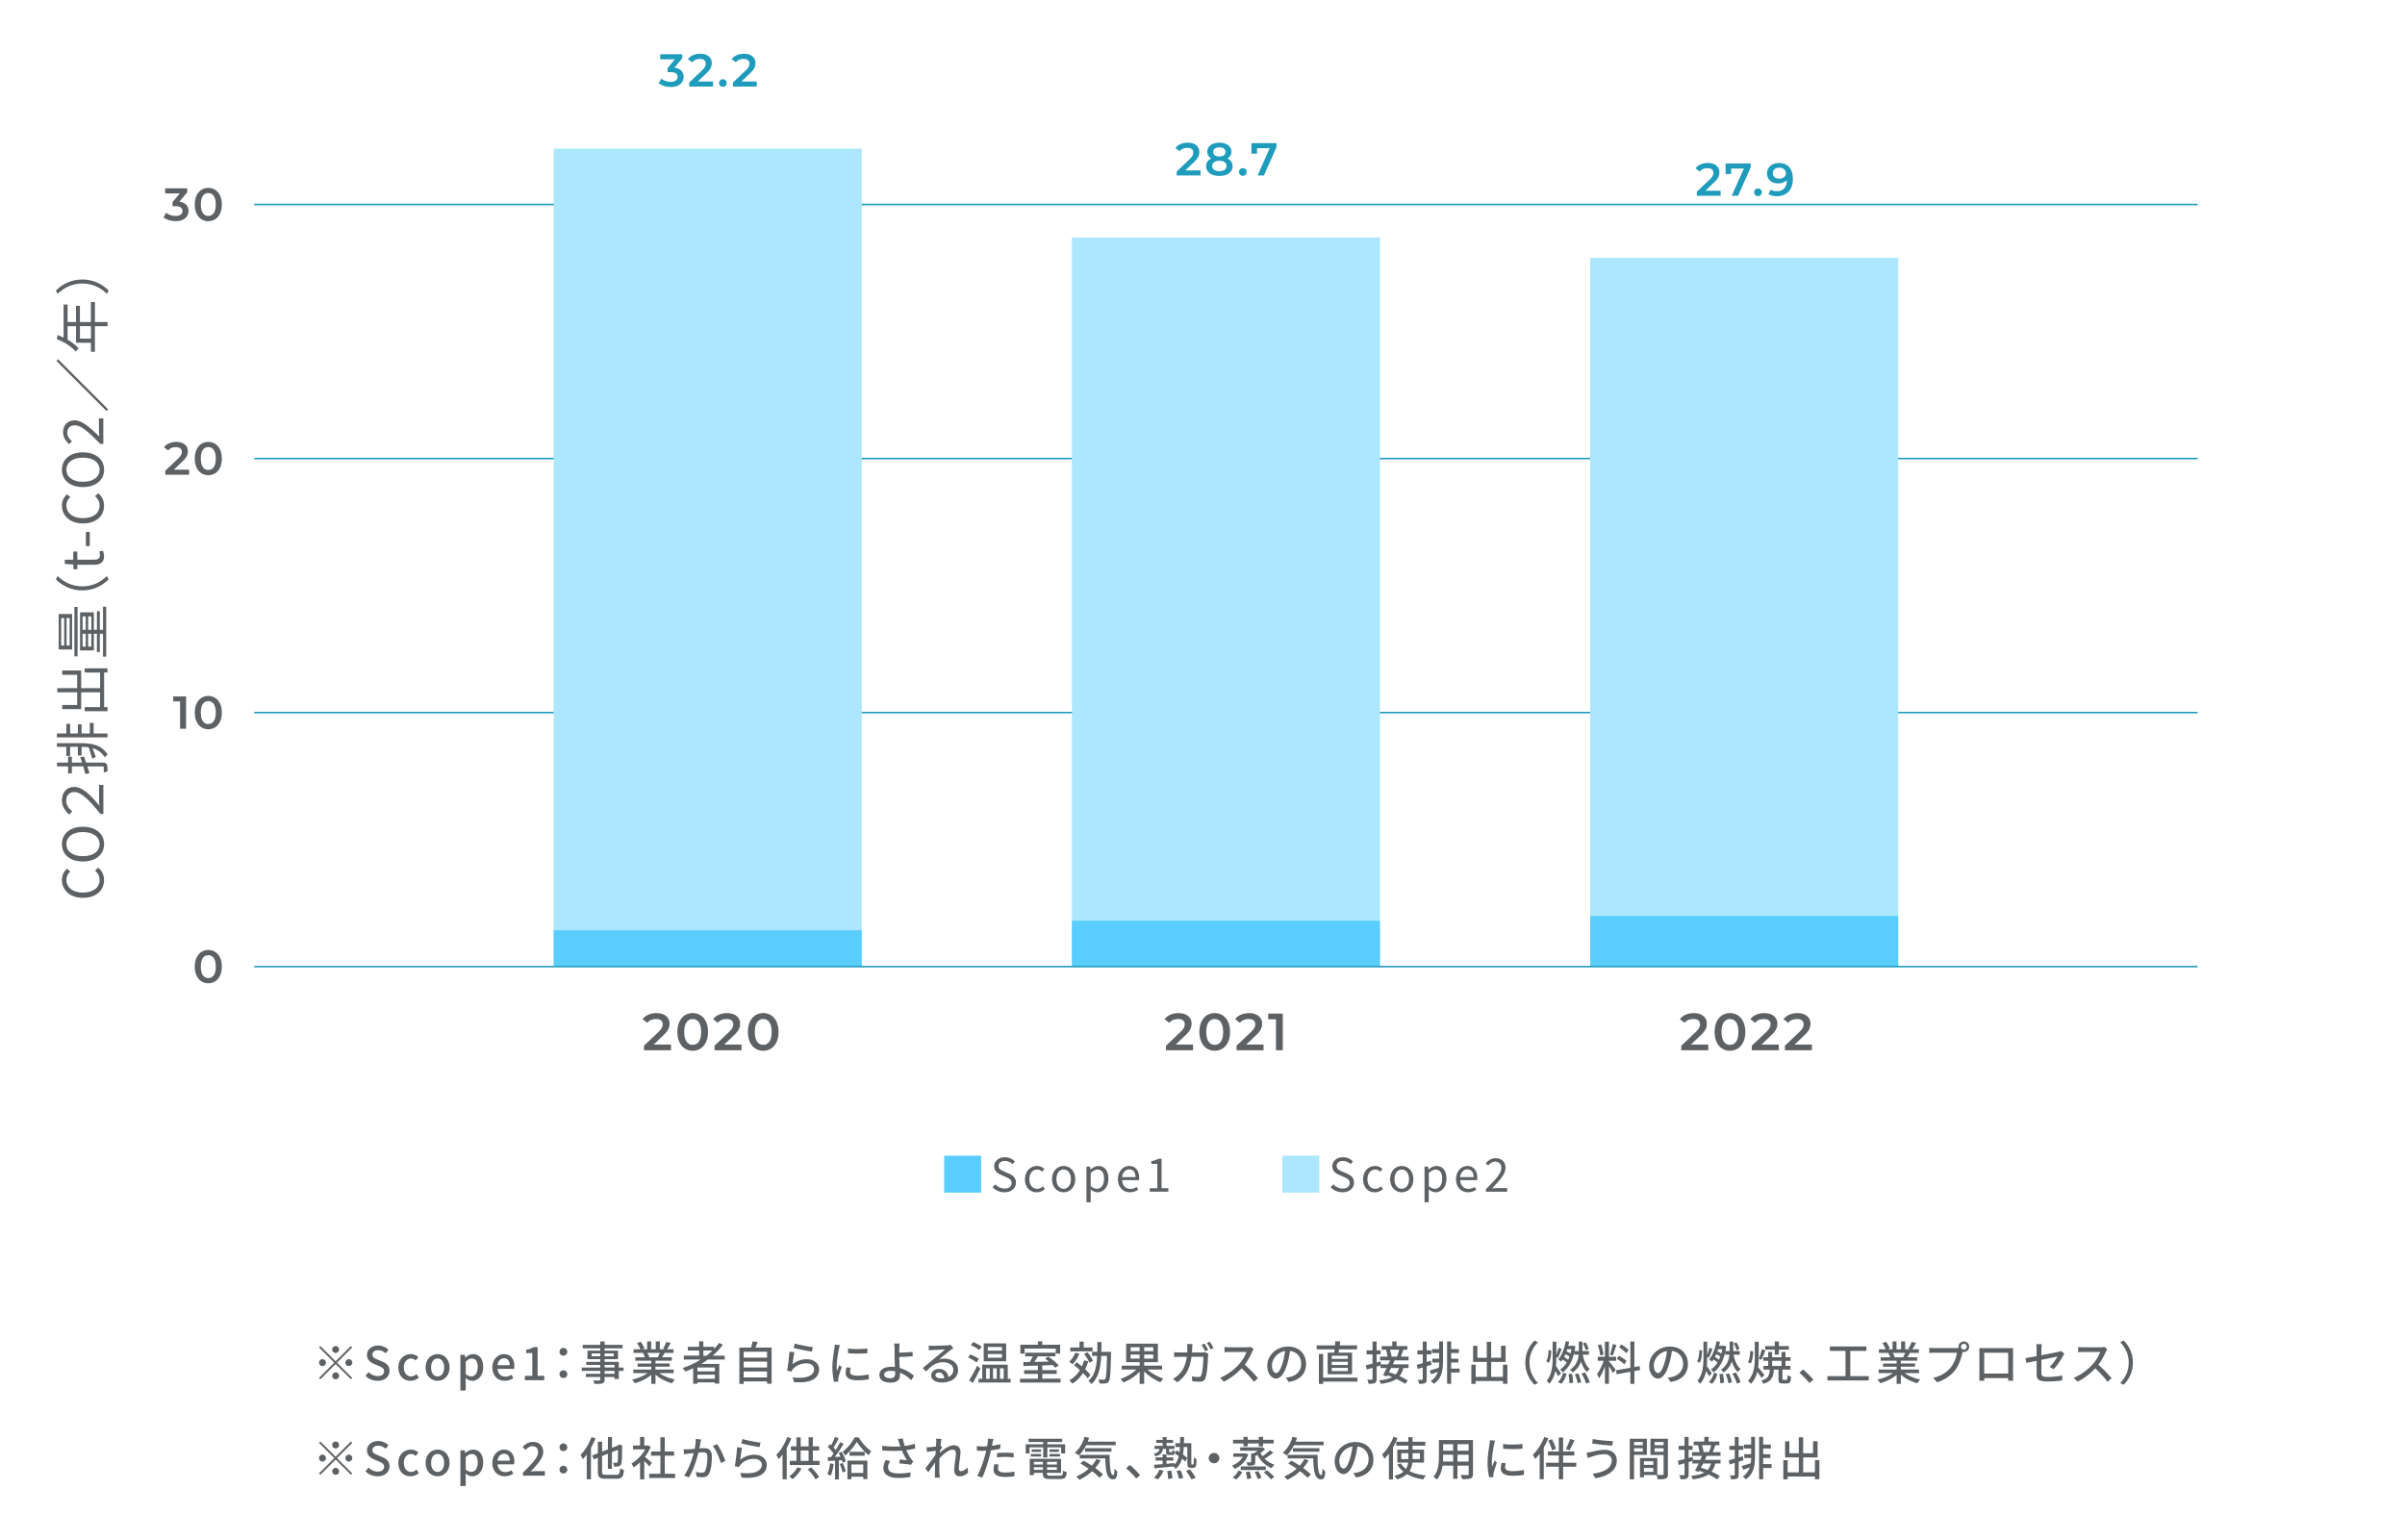 <svg id="b" xmlns="http://www.w3.org/2000/svg" width="780.72" height="500"><defs><style>.e{fill:none}.f{fill:#ace6ff}.g{fill:#1f9bbc}.h{fill:#5d6164}.e{stroke:#1f9bbc;stroke-miterlimit:10;stroke-width:.5px}.i{fill:#5acdff}</style></defs><g id="c"><path class="h" d="M113.91 437.01l.44.44-4.95 4.95 4.95 4.95-.44.43-4.95-4.95-4.96 4.96-.44-.44 4.96-4.96-4.95-4.95.43-.44 4.95 4.95 4.95-4.95zm-9.22 6.5c-.61 0-1.12-.51-1.12-1.12s.51-1.12 1.12-1.12 1.12.51 1.12 1.12-.51 1.12-1.12 1.12zm3.15-5.39c0-.62.51-1.12 1.12-1.12s1.12.51 1.12 1.12-.51 1.12-1.12 1.12-1.12-.51-1.12-1.12zm2.25 8.55c0 .62-.51 1.12-1.12 1.12s-1.12-.51-1.12-1.12.51-1.12 1.12-1.12 1.12.51 1.12 1.12zm3.15-5.41c.62 0 1.12.51 1.12 1.12s-.51 1.12-1.12 1.12-1.12-.51-1.12-1.12.51-1.12 1.12-1.12zM118.64 446.67l1.02-1.2c.79.79 1.88 1.3 2.94 1.3 1.33 0 2.08-.63 2.08-1.56 0-1-.75-1.32-1.77-1.77l-1.53-.66c-1.07-.45-2.25-1.29-2.25-2.9 0-1.74 1.53-3.04 3.63-3.04 1.29 0 2.5.54 3.34 1.4l-.92 1.11c-.69-.61-1.46-.99-2.43-.99-1.12 0-1.86.54-1.86 1.41 0 .96.89 1.32 1.79 1.68l1.52.64c1.3.56 2.25 1.37 2.25 2.99 0 1.77-1.47 3.21-3.88 3.21-1.51 0-2.92-.6-3.93-1.62zM129.31 443.96c0-2.75 1.91-4.33 4.08-4.33 1.05 0 1.81.42 2.42.95l-.86 1.12c-.45-.41-.92-.65-1.47-.65-1.39 0-2.38 1.17-2.38 2.91s.96 2.91 2.33 2.91c.69 0 1.3-.33 1.8-.75l.72 1.14a4.1 4.1 0 01-2.68 1.02c-2.24 0-3.95-1.58-3.95-4.32zM138.17 443.96c0-2.75 1.84-4.33 3.88-4.33s3.88 1.59 3.88 4.33-1.84 4.32-3.88 4.32-3.88-1.58-3.88-4.32zm6 0c0-1.74-.81-2.91-2.12-2.91s-2.1 1.17-2.1 2.91.81 2.91 2.1 2.91 2.12-1.16 2.12-2.91zM149.47 439.84h1.41l.13.9h.04c.72-.6 1.62-1.11 2.55-1.11 2.08 0 3.25 1.67 3.25 4.2 0 2.83-1.69 4.46-3.55 4.46-.73 0-1.47-.33-2.17-.93l.06 1.41v2.67h-1.73v-11.59zm5.61 4.02c0-1.73-.56-2.79-1.94-2.79-.64 0-1.26.33-1.95 1v4.04c.64.55 1.27.75 1.78.75 1.2 0 2.1-1.07 2.1-3zM159.83 443.96c0-2.67 1.84-4.33 3.76-4.33 2.19 0 3.38 1.58 3.38 3.9 0 .34-.04.67-.09.88h-5.35c.13 1.58 1.12 2.52 2.55 2.52.74 0 1.37-.22 1.96-.61l.6 1.09c-.76.51-1.71.87-2.79.87-2.24 0-4.02-1.59-4.02-4.32zm5.64-.75c0-1.41-.64-2.23-1.84-2.23-1.04 0-1.95.79-2.12 2.23h3.96zM170.38 446.67h2.42v-7.38h-1.98v-1.09c1.04-.18 1.77-.45 2.4-.84h1.3v9.31h2.16v1.42h-6.3v-1.42zM181.63 438.87c0-.74.57-1.26 1.26-1.26s1.26.52 1.26 1.26-.57 1.25-1.26 1.25-1.26-.51-1.26-1.25zm0 7.27c0-.75.57-1.26 1.26-1.26s1.26.51 1.26 1.26-.57 1.23-1.26 1.23-1.26-.51-1.26-1.23zM202.44 445.08h-1.56v2.62h-1.41v-.65h-3.2v.78c0 .76-.2 1.08-.71 1.27-.51.18-1.29.2-2.55.2-.08-.31-.29-.83-.48-1.12.82.03 1.72.03 1.96.02.27-.02.36-.09.36-.35v-.79h-4.68v-1.05h4.68v-.93h-6v-1.09h6v-.86h-4.54v-.99h4.54v-.88h-4.15v-2.76h4.15v-.76h-5.68v-1.12h5.68v-1.1h1.41v1.1h5.85v1.12h-5.85v.76h4.37v2.76h-4.37v.88h4.6v1.85h1.56v1.09zm-7.57-4.76v-.9h-2.82v.9h2.82zm1.41-.9v.9h2.96v-.9h-2.96zm0 4.56h3.2v-.86h-3.2v.86zm3.2 1.1h-3.2v.93h3.2v-.93zM214.01 445.8c1.32.93 3.25 1.7 5.08 2.04-.31.3-.72.87-.93 1.25-1.95-.53-3.96-1.53-5.37-2.82v3.01h-1.37v-2.91c-1.42 1.2-3.45 2.17-5.33 2.7-.21-.36-.6-.88-.92-1.18 1.79-.38 3.74-1.16 5.05-2.08h-4.63v-1.17h5.82v-.92h-4.42v-1.05h4.42v-.9h-5.16v-1.11h3.08c-.13-.42-.39-.96-.63-1.37l.36-.06h-3.4v-1.17h2.22c-.22-.58-.67-1.41-1.09-2.03l1.21-.41c.46.65.99 1.56 1.2 2.15l-.77.29h1.65v-2.57h1.3v2.57h1.49v-2.57h1.32v2.57h1.62l-.57-.18c.36-.6.83-1.54 1.05-2.22l1.44.36c-.41.73-.85 1.48-1.25 2.04h2.16v1.17h-2.89c-.29.51-.58 1-.84 1.42h3.18v1.11h-5.31v.9h4.6v1.05h-4.6v.92h5.91v1.17H214zm-3.86-6.57c.27.43.54.97.65 1.33l-.44.09h3.17c.22-.41.46-.95.66-1.42h-4.04zM229.77 441.4c-.67.51-1.38.96-2.1 1.41h5.82v6.4h-1.44v-.41h-5.66v.46h-1.38v-5.04c-.84.39-1.7.75-2.55 1.08-.17-.32-.6-.87-.85-1.16 2.07-.69 4.06-1.62 5.86-2.76h-5.49v-1.25h4.96v-1.68h-3.66v-1.21h3.66v-1.76h1.38v1.76h3.5v.66c.6-.61 1.16-1.26 1.63-1.93l1.2.63c-.94 1.29-2.07 2.46-3.31 3.54h3.93v1.25h-5.5zm2.29 2.56h-5.66v1.25h5.66v-1.25zm0 3.67v-1.32h-5.66v1.32h5.66zm-2.75-7.47c.71-.53 1.35-1.09 1.96-1.68h-2.94v1.68h.98zM250.48 437.5v11.73h-1.47v-.75h-7.59v.81h-1.4V437.5h3.78c.21-.64.39-1.42.5-2.01l1.66.2c-.24.63-.48 1.27-.73 1.81h5.25zm-9.06 1.34v1.92h7.59v-1.92h-7.59zm0 3.21v1.92h7.59v-1.92h-7.59zm7.58 5.14v-1.93h-7.59v1.93H249zM257.25 442.96a7.245 7.245 0 014.68-1.67c2.44 0 3.97 1.49 3.97 3.27 0 2.7-2.28 4.65-8.14 4.15l-.45-1.54c4.63.58 6.97-.66 6.97-2.64 0-1.11-1.04-1.91-2.47-1.91-1.85 0-3.44.71-4.42 1.91-.25.29-.39.54-.51.79l-1.38-.33c.3-1.41.66-4.47.77-6.17l1.59.21c-.21.95-.46 3-.6 3.92zm6.63-5.61l-.34 1.46c-1.47-.2-4.77-.89-5.92-1.19l.38-1.42c1.35.42 4.58 1.02 5.89 1.16zM272.34 437.86c-.25 1.23-.73 4.05-.73 5.65 0 .53.03 1.05.09 1.61.25-.62.55-1.35.79-1.91l.75.6c-.39 1.14-.92 2.74-1.07 3.49-.04.21-.09.53-.07.69 0 .15.01.38.03.55l-1.36.09c-.3-1.05-.56-2.82-.56-4.84 0-2.23.48-4.78.65-5.98.06-.38.12-.84.13-1.25l1.67.15c-.11.27-.25.87-.32 1.14zm3.59 7.52c0 .67.53 1.23 2.34 1.23 1.35 0 2.48-.12 3.74-.4l.03 1.6c-.95.18-2.19.3-3.79.3-2.55 0-3.72-.88-3.72-2.34 0-.54.08-1.11.26-1.84l1.35.12c-.13.53-.2.93-.2 1.33zm5.64-7.58v1.53c-1.71.17-4.54.18-6.28 0l-.02-1.53c1.73.27 4.74.21 6.3 0zM291.92 437.82c-.01.38 0 .84 0 1.32 1.2-.01 3.03-.09 4.32-.24l.06 1.41c-1.3.14-3.17.21-4.38.24 0 .96.09 2.34.15 3.57 1.92.54 3.57 1.59 4.62 2.56l-.9 1.41c-.92-.92-2.19-1.86-3.64-2.43.01.3.01.57.01.79 0 1.27-.72 2.42-2.94 2.42-2.1 0-3.74-.67-3.74-2.52 0-1.46 1.26-2.61 3.92-2.61.38 0 .75.03 1.11.06-.04-1.18-.1-2.52-.1-3.38s-.01-1.96-.01-2.61c-.02-.63-.06-1.29-.15-1.62h1.8c-.06.38-.1 1.11-.12 1.62zm-2.83 9.63c1.04 0 1.5-.48 1.5-1.5 0-.2 0-.45-.01-.75-.45-.09-.9-.14-1.37-.14-1.39 0-2.19.47-2.19 1.23s.79 1.16 2.07 1.16zM302.67 436.93c.78 0 4.2-.09 5.01-.17.53-.04.79-.08.96-.14l.83 1.08c-.31.2-.63.41-.94.65-.77.57-2.61 2.13-3.67 3 .6-.18 1.2-.25 1.8-.25 2.5 0 4.36 1.54 4.36 3.64 0 2.38-1.9 4.09-5.28 4.09-2.07 0-3.45-.92-3.45-2.28 0-1.11.99-2.11 2.47-2.11 1.86 0 2.92 1.2 3.12 2.62 1.04-.45 1.59-1.26 1.59-2.36 0-1.41-1.38-2.43-3.25-2.43-2.4 0-3.81 1.12-5.58 3.01l-1.1-1.11c1.17-.96 3.04-2.54 3.93-3.27.84-.69 2.58-2.13 3.33-2.79-.79.03-3.39.15-4.17.2-.38.01-.76.04-1.11.09l-.04-1.54c.38.04.84.06 1.2.06zm2.79 10.56c.38 0 .74-.02 1.07-.06-.12-1.09-.78-1.86-1.77-1.86-.63 0-1.09.4-1.09.85 0 .66.74 1.07 1.8 1.07zM317.03 442.33c-.6-.5-1.8-1.18-2.76-1.6l.72-1.01c.93.36 2.17 1.01 2.79 1.47l-.75 1.14zm1.22 1.91a64.03 64.03 0 01-2.45 4.75l-1.2-.84c.74-1.15 1.82-3.06 2.59-4.75l1.05.84zm-.38-5.94c-.57-.5-1.77-1.18-2.7-1.6l.75-.99c.92.36 2.14 1 2.75 1.49l-.79 1.11zm10.22 9.33v1.21h-10.44v-1.21h1.21v-4.58h8.28v4.58h.94zm-1.46-5.69h-7.29v-5.79h7.29v5.79zm-6.52 5.69h1.19v-3.39h-1.19v3.39zm5.16-10.32h-4.61v1.18h4.61v-1.18zm0 2.28h-4.61v1.2h4.61v-1.2zm-2.91 4.65v3.39h1.2v-3.39h-1.2zm2.26 0v3.39h1.2v-3.39h-1.2zM344.29 447.61v1.25h-13.17v-1.25h5.8v-1.56h-4.47v-1.21h4.47v-1.49c-1.75.05-3.39.09-4.67.14l-.06-1.28c.61 0 1.33-.01 2.1-.03.34-.55.71-1.23.99-1.83h-2.48v-1.2h9.81v1.2h-5.71c-.36.6-.75 1.24-1.14 1.8 1.49-.03 3.1-.08 4.72-.11-.4-.33-.83-.66-1.21-.93l1-.69c1.2.81 2.69 2.03 3.39 2.87l-1.09.76c-.19-.25-.48-.55-.79-.87-1.14.05-2.31.08-3.43.12v1.53h4.69v1.21h-4.69v1.56h5.94zm-11.69-8.15h-1.36v-2.89h5.68v-1.07h1.42v1.07h5.8v2.89h-1.42v-1.63H332.6v1.63zM350.38 439.5c-.51 1.29-1.35 2.58-2.21 3.42-.24-.22-.78-.63-1.08-.84.83-.72 1.56-1.82 1.98-2.91l1.31.33zm2.89 2.44c-.27.94-.62 1.81-1 2.62.69.63 1.3 1.26 1.71 1.78l-.9 1.14c-.34-.5-.88-1.1-1.51-1.73-.92 1.44-2.08 2.59-3.48 3.48-.18-.29-.67-.86-.96-1.11a9.153 9.153 0 003.43-3.31c-.62-.57-1.27-1.11-1.89-1.59l.81-.96c.56.4 1.14.87 1.73 1.36.28-.63.51-1.27.7-1.98l1.37.29zm1.41-3.21h-7.25v-1.26h3v-1.91h1.37v1.91h2.88v1.26zm-1.03 3.71c-.29-.78-1.04-2-1.74-2.87l1.1-.54c.73.84 1.5 1.98 1.8 2.77l-1.16.63zm7.03-3.57s0 .48-.02.66c-.13 6.19-.25 8.32-.73 8.97-.3.45-.6.57-1.08.63-.45.08-1.19.06-1.91.03a3.64 3.64 0 00-.39-1.31c.73.06 1.38.08 1.67.08.25 0 .4-.04.54-.25.33-.41.48-2.31.6-7.47h-1.88c-.2 3.84-.84 7.08-3.17 9.12-.22-.31-.67-.78-1.02-.99 2.13-1.8 2.71-4.68 2.86-8.13h-1.63v-1.33h1.68c.03-1.02.03-2.08.03-3.18h1.33c0 1.09-.01 2.14-.04 3.18h3.15zM372.5 444.64c1.35 1.23 3.34 2.36 5.16 2.92-.31.3-.73.83-.96 1.19-1.83-.72-3.84-2.04-5.28-3.51v4.03h-1.47v-3.96c-1.41 1.51-3.4 2.8-5.29 3.51-.2-.33-.63-.87-.93-1.16 1.84-.58 3.84-1.74 5.15-3.03h-4.75v-1.27h5.83v-1.11h-4.38v-6.03h10.3v6.03h-4.45v1.11h5.82v1.27h-4.74zm-5.49-5.97h2.94v-1.27h-2.94v1.27zm2.94 2.4v-1.3h-2.94v1.3h2.94zm4.43-3.67h-2.95v1.27h2.95v-1.27zm0 2.37h-2.95v1.3h2.95v-1.3zM387.01 437.62c-.01.51-.04 1-.08 1.47h3.24c.39 0 .74-.04 1.04-.09l1.05.51c-.04.26-.09.57-.11.77-.04 1.51-.24 5.8-.9 7.27-.32.69-.83 1.02-1.74 1.02-.81 0-1.68-.06-2.44-.11l-.18-1.58c.77.11 1.56.18 2.17.18.45 0 .69-.14.86-.51.51-1.05.71-4.44.71-6.06h-3.84c-.56 4.17-2.04 6.46-4.62 8.28l-1.38-1.12c.54-.29 1.2-.75 1.72-1.26 1.46-1.36 2.37-3.18 2.75-5.89h-2.28c-.55 0-1.26.02-1.83.06v-1.58c.57.06 1.24.1 1.83.1h2.42c.03-.45.04-.93.04-1.44 0-.33-.04-.95-.1-1.3h1.75c-.03.36-.06.92-.08 1.27zm5.22.66l-.99.42c-.3-.6-.8-1.5-1.2-2.07l.97-.4c.38.54.92 1.47 1.21 2.05zm1.72-.64l-.98.42c-.31-.65-.81-1.5-1.23-2.06l.96-.4c.4.55.96 1.48 1.25 2.04zM406.53 438.78c-.52 1.23-1.41 2.92-2.46 4.27 1.54 1.32 3.36 3.25 4.29 4.4l-1.32 1.17c-.99-1.35-2.49-3-3.98-4.38-1.6 1.71-3.63 3.31-5.77 4.32l-1.21-1.27c2.43-.93 4.68-2.73 6.17-4.4 1.02-1.14 2.02-2.79 2.38-3.96h-5.5c-.58 0-1.39.08-1.63.09v-1.7c.3.04 1.17.1 1.63.1h5.56c.56 0 1.05-.06 1.31-.15l.97.72c-.11.15-.33.53-.44.78zM418.32 448.66l-.88-1.41c.51-.04.96-.12 1.33-.21 1.92-.44 3.63-1.84 3.63-4.26 0-2.17-1.32-3.9-3.63-4.18-.21 1.35-.46 2.8-.9 4.21-.9 3.06-2.14 4.75-3.63 4.75s-2.85-1.65-2.85-4.15c0-3.36 2.94-6.24 6.7-6.24s5.88 2.52 5.88 5.66-2.01 5.31-5.65 5.83zm-4.03-2.88c.67 0 1.38-.98 2.07-3.29.38-1.18.64-2.55.82-3.87-2.7.44-4.27 2.78-4.27 4.63 0 1.73.74 2.52 1.38 2.52zM433.09 439.13c.06-.33.11-.67.15-1.05h-5.82v-1.29h5.96c.04-.48.06-.94.08-1.35l1.62.08c-.04.42-.11.85-.17 1.27h5.62v1.29h-5.82c-.06.38-.13.74-.2 1.05h4.4v7.02h-7.92v-7.02h2.1zm7.57 9.41h-11.14v.75h-1.37v-9.72h1.37v7.68h11.14v1.29zm-3.13-8.38h-5.22v1h5.22v-1zm0 1.96h-5.22v1.04h5.22v-1.04zm0 1.98h-5.22v1.04h5.22v-1.04zM452.75 441.66c-.18.41-.39.84-.6 1.29h5.1v1.18h-1.71c-.25 1.08-.65 1.95-1.23 2.64 1.07.47 2.04.98 2.71 1.46l-.9 1.05c-.67-.49-1.7-1.06-2.82-1.59-1.17.81-2.8 1.29-5.07 1.59-.11-.38-.33-.87-.54-1.14 1.86-.18 3.24-.5 4.25-1.05a30.8 30.8 0 00-1.58-.58l-.2.36-1.2-.41c.35-.63.77-1.46 1.19-2.33h-2.04v-.83c-.41.12-.81.25-1.21.38v3.96c0 .74-.15 1.12-.57 1.35-.43.22-1.08.27-2.07.27-.04-.36-.23-.96-.41-1.35.63.01 1.25.01 1.44.01s.27-.08.27-.29v-3.55l-1.88.54-.3-1.37c.6-.13 1.35-.33 2.17-.55v-3h-1.91v-1.29h1.91v-2.89h1.33v2.89h1.3v1.29h-1.3v2.64l1.29-.36.12.96h2.38c.19-.45.39-.88.55-1.29H448v-1.21h2.43c-.08-.62-.27-1.47-.51-2.13l.5-.11h-1.88v-1.18h3.43v-1.53h1.39v1.53h3.5v1.18h-1.29c-.29.78-.57 1.62-.84 2.24h2.52v1.21h-4.53zm-1.17 2.47c-.22.46-.46.93-.69 1.37.69.19 1.43.46 2.16.75.51-.56.87-1.25 1.09-2.12h-2.56zm-.39-5.92c.28.72.51 1.62.55 2.17l-.25.06h2c.25-.63.55-1.54.73-2.24h-3.03zM464.68 443.05c-.51.17-1.03.33-1.54.5v4.18c0 .69-.13 1.07-.54 1.29-.4.21-.99.25-1.95.25-.03-.33-.2-.93-.38-1.29.6.02 1.15.02 1.32 0 .2 0 .27-.04.27-.25v-3.79c-.58.18-1.14.35-1.63.51l-.32-1.35c.54-.13 1.21-.33 1.95-.54v-2.85h-1.74v-1.29h1.74v-2.89h1.27v2.89h1.5v1.29h-1.5v2.47l1.37-.4.18 1.27zm2.5-7.56h1.25v6.29c0 2.97-.33 5.67-2.98 7.5-.23-.27-.69-.72-.99-.93 1.23-.83 1.92-1.84 2.29-2.98-.74.28-1.47.55-2.13.79l-.54-1.2c.79-.21 1.86-.54 2.97-.9.08-.55.12-1.12.13-1.71h-2.22v-1.24h2.22v-1.85h-2.34V438h2.34v-2.5zm6.65 10.11h-2.75v3.65h-1.32V435.5h1.32v2.5h2.49v1.26h-2.49v1.85h2.33v1.24h-2.33v1.98h2.75v1.27zM489.34 443.05v6.2h-1.44v-.89h-8.86v.92h-1.41v-6.22h1.41v3.95h3.62v-4.84h-4.46v-5.24h1.39v3.88h3.06v-5.19h1.42v5.19h3.21v-3.9h1.47v5.25h-4.68V447h3.82v-3.95h1.44zM498.13 435.22l1.14.54c-1.63 1.71-2.76 3.87-2.76 6.63s1.12 4.92 2.76 6.63l-1.14.54c-1.71-1.72-2.97-4.12-2.97-7.17s1.26-5.44 2.97-7.17zM503.56 438.43c0 1.44-.18 3.06-.78 4.03l-.83-.52c.51-.81.72-2.29.74-3.63l.87.12zm2.29 8.4c-.21-.44-.58-1.09-.95-1.71-.32 1.48-.88 2.89-1.92 4.14-.21-.3-.63-.74-.92-.93 1.77-2.17 1.96-4.98 1.96-7.62v-5.13h1.21v4.32c.27-.75.56-1.67.72-2.34l1.03.39c-.42.95-.85 2.13-1.26 2.87l-.5-.23v.11c0 .93-.01 1.88-.1 2.8.43.62 1.39 2.03 1.63 2.38l-.93.95zm-.1 1.83c.84-.72 1.42-1.92 1.71-3.03l1.09.39c-.36 1.17-.87 2.45-1.75 3.24l-1.05-.6zm5.32-9.63c-.69 3.12-2.01 5.28-3.83 6.54-.15-.3-.51-.77-.78-.98.81-.5 1.53-1.26 2.12-2.23-.33-.32-.83-.67-1.29-.99-.15.25-.33.5-.5.72-.19-.21-.66-.58-.94-.75 1.2-1.38 1.98-3.58 2.42-5.91l1.12.19c-.09.44-.19.89-.3 1.31h1.37l.21-.04.74.22c-.08.54-.15 1.05-.25 1.54h1.36v-3.09h1.19v3.09h2.1v1.16h-2.01c.39 1.96 1.12 3.76 2.29 4.62-.29.24-.71.71-.9 1.02-.88-.77-1.51-2.01-1.95-3.46-.43 1.29-1.21 2.55-2.68 3.58-.2-.25-.58-.68-.87-.87 2-1.38 2.61-3.17 2.78-4.89h-1.38v-.78zm-2.01 2.43c.15-.33.3-.67.43-1.05-.36-.25-.84-.54-1.32-.76-.12.31-.27.61-.42.9.45.27.95.62 1.31.92zm-.28-3.43c-.08.24-.15.48-.24.72.43.18.92.44 1.28.66.12-.43.21-.9.3-1.38h-1.33zm1.53 7.96c.23.93.36 2.13.36 2.94l-1.2.15c.03-.77-.1-2-.29-2.94l1.12-.15zm2.02-.11c.43.9.81 2.1.95 2.88l-1.16.33c-.11-.78-.46-2-.87-2.91l1.08-.3zm2.21-.31c.64 1 1.29 2.34 1.53 3.19l-1.2.44c-.23-.86-.84-2.22-1.46-3.24l1.12-.39zm.22-7.21c-.15-.6-.52-1.53-.9-2.21l.9-.34c.41.67.79 1.56.96 2.16l-.96.39zM522.29 441.96c.45.48 1.89 2.31 2.21 2.76l-.88 1.09c-.25-.54-.83-1.48-1.32-2.28v5.73H521v-5.75c-.51 1.5-1.2 3.03-1.91 3.98-.12-.41-.45-1.02-.67-1.4.81-.99 1.67-2.77 2.16-4.3h-1.91v-1.3H521v-4.91h1.3v4.91h2.34v1.3h-2.34v.17zm-2.83-1.88c-.06-.92-.38-2.33-.75-3.39l1-.25c.41 1.05.72 2.43.83 3.34l-1.08.3zm5.28-3.43c-.38 1.17-.84 2.56-1.21 3.43l-.9-.29c.33-.92.72-2.4.92-3.42l1.2.27zm5.82 8.48v4.14h-1.3v-3.9l-4.44.81-.23-1.29 4.67-.84v-8.53h1.3v8.29l1.67-.29.2 1.27-1.86.33zm-3.23-2.16c-.53-.55-1.59-1.33-2.47-1.81l.66-1c.87.46 1.98 1.17 2.5 1.69l-.69 1.12zm.6-3.63c-.46-.58-1.48-1.39-2.34-1.93l.71-.95c.84.51 1.88 1.26 2.37 1.82l-.74 1.06zM542.29 448.66l-.88-1.41c.51-.04.96-.12 1.33-.21 1.92-.44 3.63-1.84 3.63-4.26 0-2.17-1.32-3.9-3.63-4.18-.21 1.35-.46 2.8-.9 4.21-.9 3.06-2.14 4.75-3.63 4.75s-2.85-1.65-2.85-4.15c0-3.36 2.94-6.24 6.7-6.24s5.88 2.52 5.88 5.66-2.01 5.31-5.65 5.83zm-4.04-2.88c.67 0 1.38-.98 2.07-3.29.38-1.18.64-2.55.82-3.87-2.7.44-4.27 2.78-4.27 4.63 0 1.73.74 2.52 1.38 2.52zM552.52 438.43c0 1.44-.18 3.06-.78 4.03l-.83-.52c.51-.81.72-2.29.74-3.63l.87.12zm2.29 8.4c-.21-.44-.58-1.09-.95-1.71-.32 1.48-.88 2.89-1.92 4.14-.21-.3-.63-.74-.92-.93 1.77-2.17 1.96-4.98 1.96-7.62v-5.13h1.21v4.32c.27-.75.56-1.67.72-2.34l1.03.39c-.42.95-.85 2.13-1.26 2.87l-.5-.23v.11c0 .93-.01 1.88-.1 2.8.43.62 1.39 2.03 1.63 2.38l-.93.95zm-.1 1.83c.84-.72 1.42-1.92 1.71-3.03l1.09.39c-.36 1.17-.87 2.45-1.75 3.24l-1.05-.6zm5.32-9.63c-.69 3.12-2.01 5.28-3.83 6.54-.15-.3-.51-.77-.78-.98.81-.5 1.53-1.26 2.12-2.23-.33-.32-.83-.67-1.29-.99-.15.25-.33.5-.5.72-.19-.21-.66-.58-.94-.75 1.2-1.38 1.98-3.58 2.42-5.91l1.12.19c-.09.44-.19.89-.3 1.31h1.37l.21-.04.74.22c-.08.54-.15 1.05-.25 1.54h1.36v-3.09h1.19v3.09h2.1v1.16h-2.01c.39 1.96 1.12 3.76 2.29 4.62-.29.24-.71.71-.9 1.02-.88-.77-1.51-2.01-1.95-3.46-.43 1.29-1.21 2.55-2.68 3.58-.2-.25-.58-.68-.87-.87 2-1.38 2.61-3.17 2.78-4.89h-1.38v-.78zm-2.01 2.43c.15-.33.3-.67.43-1.05-.36-.25-.84-.54-1.32-.76-.12.31-.27.61-.42.9.45.27.95.62 1.31.92zm-.28-3.43c-.08.24-.15.48-.24.72.43.18.92.44 1.28.66.12-.43.21-.9.3-1.38h-1.33zm1.53 7.96c.23.93.36 2.13.36 2.94l-1.2.15c.03-.77-.1-2-.29-2.94l1.12-.15zm2.02-.11c.43.9.81 2.1.95 2.88l-1.16.33c-.11-.78-.46-2-.87-2.91l1.08-.3zm2.21-.31c.64 1 1.29 2.34 1.53 3.19l-1.2.44c-.23-.86-.84-2.22-1.46-3.24l1.12-.39zm.22-7.21c-.15-.6-.52-1.53-.9-2.21l.9-.34c.41.67.79 1.56.96 2.16l-.96.39zM569.11 438.73c.01 1.38-.2 2.96-.78 3.92l-.92-.42c.53-.81.74-2.31.75-3.63l.95.13zm2.71 8.65c-.29-.51-.86-1.32-1.35-2.01-.36 1.41-.99 2.75-2.08 3.92-.21-.29-.65-.77-.95-.98 2-2.13 2.21-4.95 2.21-7.62v-5.08h1.27v5.08c0 1.08-.03 2.16-.18 3.22.51.57 1.72 2.1 2.03 2.47l-.95.99zm1.28-8.96c-.43 1.04-.9 2.26-1.3 3.06l-.83-.39c.35-.83.79-2.17.99-3.09l1.14.42zm6.81 9.58c.28 0 .34-.21.38-1.56.27.21.81.42 1.14.5-.11 1.79-.45 2.22-1.38 2.22h-1.26c-1.19 0-1.46-.36-1.46-1.56v-2.94h-1.49c-.19 2.42-.78 3.81-3.39 4.6-.13-.32-.48-.81-.74-1.04 2.22-.58 2.67-1.65 2.81-3.57h-2.06v-1.2H574v-1.65h-1.6v-1.17h1.6v-1.69h1.26v1.69h3.06v-1.69h1.29v1.69h1.65v1.17h-1.65v1.65h1.6v1.2h-2.59v2.94c0 .36.06.41.38.41h.9zm-3.78-9.81h-3.1v-1.17h3.1v-1.52h1.33v1.52h3.24v1.17h-3.24v1.59h-1.33v-1.59zm-.86 5.27h3.06v-1.65h-3.06v1.65zM584.11 445.69l1.23-1.08c1.07.87 2.46 2.28 3.32 3.31l-1.28 1.08c-.94-1.16-2.22-2.43-3.27-3.32zM606.64 446.79v1.39h-13.42v-1.39h5.87v-8.22h-5.07v-1.44h11.85v1.44h-5.22v8.22h6zM618.28 445.8c1.32.93 3.25 1.7 5.08 2.04-.31.3-.72.87-.93 1.25-1.95-.53-3.96-1.53-5.37-2.82v3.01h-1.37v-2.91c-1.42 1.2-3.45 2.17-5.33 2.7-.21-.36-.6-.88-.92-1.18 1.79-.38 3.74-1.16 5.05-2.08h-4.63v-1.17h5.82v-.92h-4.42v-1.05h4.42v-.9h-5.16v-1.11h3.08c-.13-.42-.39-.96-.63-1.37l.36-.06h-3.4v-1.17h2.22c-.22-.58-.67-1.41-1.09-2.03l1.21-.41c.46.65.99 1.56 1.2 2.15l-.77.29h1.65v-2.57h1.3v2.57h1.49v-2.57h1.32v2.57h1.62l-.57-.18c.36-.6.83-1.54 1.05-2.22l1.44.36c-.41.73-.85 1.48-1.25 2.04h2.16v1.17h-2.89c-.29.51-.58 1-.84 1.42h3.18v1.11h-5.31v.9h4.6v1.05h-4.6v.92h5.91v1.17h-4.69zm-3.86-6.57c.27.43.54.97.65 1.33l-.44.09h3.17c.22-.41.46-.95.66-1.42h-4.04zM637.51 435.49c.96 0 1.74.78 1.74 1.72s-.78 1.73-1.74 1.73c-.14 0-.27-.02-.41-.04-.01.09-.04.19-.06.29-.34 1.53-1.03 3.9-2.25 5.5-1.37 1.77-3.24 3.21-5.96 4.07l-1.29-1.41c2.92-.72 4.62-2.01 5.86-3.57 1.02-1.32 1.67-3.24 1.88-4.6h-7.38c-.63 0-1.23.03-1.62.06v-1.68c.42.04 1.12.11 1.62.11h7.27c.18 0 .41 0 .64-.03a1.84 1.84 0 01-.04-.41c0-.94.77-1.72 1.73-1.72zm0 2.66c.51 0 .94-.42.94-.93s-.43-.94-.94-.94-.93.43-.93.94.42.93.93.93zM643.99 437.68h8.14c.35 0 .88 0 1.38-.02-.03.41-.03.87-.03 1.29v7.37c0 .52.03 1.81.03 1.93h-1.63c.01-.08.01-.42.03-.84h-7.77c0 .41 0 .76.01.84h-1.63c.01-.13.04-1.33.04-1.93v-7.37c0-.39 0-.92-.03-1.3.6.03 1.08.03 1.46.03zm.13 8.24h7.79v-6.73h-7.79v6.73zM661.13 441.79c-1.44.29-2.7.55-3.31.69l-.29-1.58c.69-.09 2.05-.33 3.6-.62v-2.37c0-.48-.03-1.08-.1-1.53h1.78a9.67 9.67 0 00-.12 1.53v2.08c2.39-.46 4.79-.94 5.43-1.09.38-.09.69-.18.92-.31l1.12.88c-.12.18-.3.46-.42.69-.67 1.25-1.93 3.21-3.09 4.37l-1.3-.77c1.07-.97 2.12-2.5 2.55-3.34-.34.08-2.77.56-5.21 1.05v4.24c0 .99.33 1.32 2.06 1.32s3.21-.17 4.71-.46l-.06 1.62c-1.3.18-2.92.31-4.68.31-3.08 0-3.58-.78-3.58-2.38v-4.33zM683.64 438.78c-.52 1.23-1.41 2.92-2.46 4.27 1.54 1.32 3.36 3.25 4.29 4.4l-1.32 1.17c-.99-1.35-2.49-3-3.98-4.38-1.6 1.71-3.63 3.31-5.77 4.32l-1.21-1.27c2.43-.93 4.68-2.73 6.17-4.4 1.02-1.14 2.02-2.79 2.38-3.96h-5.5c-.58 0-1.39.08-1.63.09v-1.7c.3.04 1.17.1 1.63.1h5.56c.56 0 1.05-.06 1.31-.15l.97.72c-.11.15-.33.53-.44.78zM689.41 449.56l-1.14-.54c1.63-1.71 2.76-3.87 2.76-6.63s-1.12-4.92-2.76-6.63l1.14-.54c1.71 1.72 2.97 4.12 2.97 7.17s-1.26 5.45-2.97 7.17zM113.91 468.01l.44.44-4.95 4.95 4.95 4.95-.44.43-4.95-4.95-4.96 4.96-.44-.44 4.96-4.96-4.95-4.95.43-.44 4.95 4.95 4.95-4.95zm-9.22 6.5c-.61 0-1.12-.51-1.12-1.12s.51-1.12 1.12-1.12 1.12.51 1.12 1.12-.51 1.12-1.12 1.12zm3.15-5.39c0-.62.51-1.12 1.12-1.12s1.12.51 1.12 1.12-.51 1.12-1.12 1.12-1.12-.51-1.12-1.12zm2.25 8.55c0 .62-.51 1.12-1.12 1.12s-1.12-.51-1.12-1.12.51-1.12 1.12-1.12 1.12.51 1.12 1.12zm3.15-5.41c.62 0 1.12.51 1.12 1.12s-.51 1.12-1.12 1.12-1.12-.51-1.12-1.12.51-1.12 1.12-1.12zM118.64 477.67l1.02-1.2c.79.79 1.88 1.3 2.94 1.3 1.33 0 2.08-.63 2.08-1.56 0-1-.75-1.32-1.77-1.77l-1.53-.66c-1.07-.45-2.25-1.29-2.25-2.9 0-1.74 1.53-3.04 3.63-3.04 1.29 0 2.5.54 3.34 1.4l-.92 1.11c-.69-.61-1.46-.99-2.43-.99-1.12 0-1.86.54-1.86 1.41 0 .96.89 1.32 1.79 1.68l1.52.64c1.3.56 2.25 1.37 2.25 2.99 0 1.77-1.47 3.21-3.88 3.21-1.51 0-2.92-.6-3.93-1.62zM129.31 474.96c0-2.75 1.91-4.33 4.08-4.33 1.05 0 1.81.42 2.42.95l-.86 1.12c-.45-.41-.92-.65-1.47-.65-1.39 0-2.38 1.17-2.38 2.91s.96 2.91 2.33 2.91c.69 0 1.3-.33 1.8-.75l.72 1.14a4.1 4.1 0 01-2.68 1.02c-2.24 0-3.95-1.58-3.95-4.32zM138.17 474.96c0-2.75 1.84-4.33 3.88-4.33s3.88 1.59 3.88 4.33-1.84 4.32-3.88 4.32-3.88-1.58-3.88-4.32zm6 0c0-1.74-.81-2.91-2.12-2.91s-2.1 1.17-2.1 2.91.81 2.91 2.1 2.91 2.12-1.16 2.12-2.91zM149.47 470.84h1.41l.13.9h.04c.72-.6 1.62-1.11 2.55-1.11 2.08 0 3.25 1.67 3.25 4.2 0 2.83-1.69 4.46-3.55 4.46-.73 0-1.47-.33-2.17-.93l.06 1.41v2.67h-1.73v-11.59zm5.61 4.02c0-1.73-.56-2.79-1.94-2.79-.64 0-1.26.33-1.95 1v4.04c.64.55 1.27.75 1.78.75 1.2 0 2.1-1.07 2.1-3zM159.83 474.96c0-2.67 1.84-4.33 3.76-4.33 2.19 0 3.38 1.58 3.38 3.9 0 .34-.04.67-.09.88h-5.35c.13 1.58 1.12 2.52 2.55 2.52.74 0 1.37-.22 1.96-.61l.6 1.09c-.76.51-1.71.87-2.79.87-2.24 0-4.02-1.59-4.02-4.32zm5.64-.75c0-1.41-.64-2.23-1.84-2.23-1.04 0-1.95.79-2.12 2.23h3.96zM169.75 478.09c3.07-3.01 4.93-4.93 4.93-6.62 0-1.17-.63-1.95-1.88-1.95-.87 0-1.59.55-2.17 1.23l-.97-.96c.94-1.02 1.92-1.65 3.36-1.65 2.03 0 3.33 1.29 3.33 3.24s-1.79 3.95-4.08 6.34c.55-.06 1.26-.1 1.8-.1h2.81v1.47h-7.12v-1zM181.63 469.87c0-.74.57-1.26 1.26-1.26s1.26.52 1.26 1.26-.57 1.25-1.26 1.25-1.26-.51-1.26-1.25zm0 7.27c0-.75.57-1.26 1.26-1.26s1.26.51 1.26 1.26-.57 1.23-1.26 1.23-1.26-.51-1.26-1.23zM193.3 466.97c-.39 1.03-.9 2.1-1.46 3.1v10.18h-1.37v-8.04c-.41.56-.83 1.07-1.25 1.52-.13-.33-.54-1.07-.76-1.4 1.41-1.39 2.75-3.58 3.55-5.77l1.28.41zm6.82 11.85c.88 0 1.05-.41 1.19-2.13.31.23.88.48 1.26.56-.21 2.13-.63 2.82-2.36 2.82h-3.63c-1.95 0-2.5-.48-2.5-2.31v-4.5l-1.3.53-.55-1.25 1.86-.72v-3.75h1.38v3.21l1.88-.72v-4h1.32v3.49l1.93-.75.21-.17.24-.19.96.39-.06.21c-.02 2.67-.04 4.67-.17 5.29-.09.71-.39 1.04-.86 1.18-.43.15-1.11.17-1.58.15-.03-.38-.17-.96-.33-1.28.38.02.85.02 1.05.02.22 0 .36-.06.45-.39.08-.36.11-1.63.12-3.81l-1.98.76v5.4h-1.32v-4.88l-1.88.72v5.05c0 .87.18 1.05 1.21 1.05h3.45zM210.78 476.08c-.34-.44-1.02-1.16-1.63-1.77v5.97h-1.38v-5.53c-.67.66-1.39 1.23-2.1 1.68-.13-.36-.48-1.02-.69-1.29 1.71-.97 3.44-2.71 4.46-4.59h-3.93v-1.27h2.26v-2.76h1.38v2.76h1.04l.24-.04.78.52c-.45 1.14-1.11 2.24-1.86 3.22.71.57 1.95 1.65 2.29 1.96l-.86 1.14zm8.37 2.39v1.38h-8.4v-1.38h3.63v-5.88h-3.03v-1.35h3.03v-4.62h1.42v4.62h3.03v1.35h-3.03v5.88h3.34zM227.4 468.37c-.09.46-.22 1.18-.36 1.89.62-.06 1.16-.09 1.5-.09 1.46 0 2.55.58 2.55 2.68 0 1.77-.22 4.19-.85 5.45-.48 1.04-1.26 1.3-2.31 1.3-.57 0-1.29-.09-1.79-.21l-.24-1.56c.6.18 1.42.3 1.83.3.54 0 .96-.13 1.23-.72.45-.93.68-2.83.68-4.4 0-1.29-.58-1.51-1.53-1.51-.32 0-.81.03-1.38.09-.56 2.21-1.62 5.67-3.11 8.07l-1.54-.62c1.5-2.03 2.58-5.26 3.12-7.3-.69.08-1.3.15-1.65.2-.38.04-1.07.13-1.49.21l-.15-1.62c.51.03.95.01 1.46 0 .48-.02 1.29-.08 2.15-.15.21-1.11.36-2.25.34-3.22l1.75.18c-.08.32-.15.71-.21 1.04zm8.07 5.93l-1.48.69c-.42-1.59-1.54-4.28-2.59-5.55l1.39-.6c.93 1.24 2.21 4.05 2.68 5.46zM240.27 473.96a7.245 7.245 0 014.68-1.67c2.44 0 3.97 1.49 3.97 3.27 0 2.7-2.28 4.65-8.14 4.15l-.45-1.54c4.63.58 6.97-.66 6.97-2.64 0-1.11-1.04-1.91-2.47-1.91-1.85 0-3.44.71-4.42 1.91-.25.29-.39.54-.51.79l-1.38-.33c.3-1.41.66-4.47.77-6.17l1.59.21c-.21.95-.46 3-.6 3.92zm6.63-5.61l-.34 1.46c-1.47-.2-4.77-.89-5.92-1.19l.38-1.42c1.35.42 4.58 1.02 5.89 1.16zM256.88 466.96a23.44 23.44 0 01-1.49 3.12v10.18h-1.36v-8.04c-.41.56-.83 1.07-1.25 1.52-.13-.35-.54-1.1-.76-1.42 1.41-1.4 2.74-3.57 3.55-5.78l1.3.42zm3.33 9.82c-.74 1.3-1.89 2.61-2.91 3.45a8.95 8.95 0 00-1.11-.88c1.05-.74 2.07-1.88 2.7-2.98l1.32.42zm5.84-2.5v1.36h-9.66v-1.36h2.16v-3.38h-1.8v-1.33h1.8v-2.91h1.37v2.91h2.58v-2.94h1.37v2.94h2.04v1.33h-2.04v3.38h2.19zm-6.14 0h2.58v-3.38h-2.58v3.38zm3.42 2.11c.97.96 2.05 2.25 2.58 3.13l-1.17.75c-.49-.92-1.56-2.28-2.53-3.27l1.12-.62zM270.64 475.3c-.19 1.41-.54 2.87-1 3.83-.22-.17-.78-.42-1.06-.53.45-.9.73-2.22.88-3.51l1.18.21zm2.55-3.98c.6.97 1.19 2.26 1.37 3.1l-1.02.45c-.04-.24-.14-.51-.24-.81l-.97.06v6.17h-1.25v-6.09c-.83.04-1.59.09-2.27.13l-.12-1.23 1.05-.03c.27-.36.57-.76.85-1.18-.46-.68-1.2-1.49-1.86-2.1l.67-.92.41.35c.46-.83.96-1.91 1.23-2.72l1.23.48c-.52 1-1.15 2.16-1.69 2.99.27.28.52.57.72.82.54-.88 1.05-1.8 1.42-2.56l1.16.52c-.84 1.37-1.92 3-2.89 4.26.6-.01 1.23-.04 1.87-.09-.19-.42-.4-.84-.61-1.21l.94-.39zm.41 3.64c.38.86.78 1.98.95 2.71l-1.06.36c-.15-.74-.51-1.88-.89-2.75l1-.33zm5.15-8.29c1.02 1.65 2.62 3.5 4.09 4.5-.29.35-.63.86-.87 1.29-1.39-1.14-2.97-2.98-3.84-4.36-.79 1.41-2.25 3.22-3.79 4.45-.2-.38-.54-.9-.81-1.21 1.56-1.15 3.13-3.15 3.88-4.67h1.33zm-3.66 7.53h6.48v6h-1.33v-.77h-3.85v.83h-1.29v-6.06zm5.61-2.86v1.28h-4.92v-1.28h4.92zm-4.32 4.11v2.74h3.85v-2.74h-3.85zM291.44 467.18l1.62-.2c.12.76.38 1.67.65 2.47 1.09-.15 2.25-.39 3.24-.72l.18 1.5c-.86.24-1.94.43-2.93.58.47 1.07 1.07 2.12 1.55 2.79.22.33.46.62.72.88l-.75 1.08c-.78-.18-2.62-.36-3.78-.45l.11-1.25c.79.06 1.86.15 2.37.21-.53-.81-1.16-1.96-1.64-3.12-1.8.15-3.9.15-6.36-.05l-.03-1.51c2.24.27 4.25.32 5.87.2-.15-.46-.29-.86-.39-1.16-.1-.33-.25-.83-.42-1.27zm-3.15 9.23c0 1.35 1.21 1.93 3.38 1.95 1.58.02 2.88-.15 3.93-.36l-.08 1.5c-.9.17-2.21.34-3.94.33-2.94-.02-4.8-1.11-4.8-3.2 0-.87.28-1.68.75-2.62l1.48.33c-.46.72-.72 1.38-.72 2.07zM303.88 467.08l1.74.06c-.07.39-.19 1.18-.31 2.17l.04-.02.5.63c-.18.27-.46.71-.71 1.08-.02.21-.03.42-.06.65 1.19-1.07 3.03-2.42 4.52-2.42s2.2.87 2.2 2.12c0 1.51-.54 3.93-.54 5.47 0 .45.23.81.69.81.64 0 1.39-.42 2.13-1.17l.22 1.63c-.76.74-1.68 1.2-2.79 1.2-1.05 0-1.75-.72-1.75-2.05 0-1.65.55-4 .55-5.42 0-.83-.42-1.18-1.14-1.18-1.17 0-2.89 1.41-4.2 2.82-.03.54-.04 1.07-.04 1.53 0 1.3-.02 2.37.08 3.73.01.27.04.71.07 1.02h-1.62c.03-.32.04-.75.04-.99.01-1.41.01-2.26.06-3.93-.71 1.04-1.59 2.33-2.22 3.19l-.93-1.3c.82-1.05 2.46-3.21 3.27-4.42l.09-1.3c-.71.09-1.95.25-2.85.38l-.15-1.53c.38.02.69.02 1.12-.01.46-.03 1.25-.12 1.96-.22.04-.65.08-1.14.08-1.31 0-.39 0-.81-.06-1.21zM322.19 468.5c-.04.25-.1.56-.18.88.92-.13 1.84-.3 2.71-.52v1.48c-.95.23-2 .39-3.01.51-.15.64-.32 1.33-.48 1.96-.54 2.11-1.56 5.2-2.37 6.9l-1.63-.55c.88-1.53 1.98-4.62 2.55-6.72.12-.46.24-.96.36-1.46-.44.01-.84.03-1.21.03-.69 0-1.25-.02-1.79-.06l-.03-1.47c.74.09 1.26.12 1.83.12.46 0 .97-.01 1.5-.06.08-.45.15-.84.18-1.12.08-.46.09-1.02.06-1.35l1.8.13c-.09.38-.23.99-.29 1.29zm1.8 8.28c0 .67.41 1.29 2.33 1.29.99 0 2.01-.12 3-.3l-.04 1.52c-.83.1-1.83.21-2.97.21-2.45 0-3.77-.79-3.77-2.28 0-.63.12-1.26.25-1.88l1.4.13c-.12.47-.2.93-.2 1.31zm2.47-5.15c.87 0 1.77.03 2.62.12l-.04 1.44c-.76-.11-1.65-.2-2.55-.2-.97 0-1.89.06-2.83.17v-1.39c.81-.08 1.84-.14 2.8-.14zM338.63 469.88h-4.42v1.98h-1.24v-2.94h5.67v-.76h-4.75v-1.07h10.92v1.07H340v.76h5.77v2.94h-1.29v-1.98H340v3.29h-1.35v-3.29zm5.49 9.21c.75 0 .9-.25.99-1.65.29.21.81.41 1.18.45-.18 1.82-.58 2.28-2.1 2.28h-3.29c-1.84 0-2.35-.34-2.35-1.7v-.29h-2.94v.72h-1.33v-5.29h10.17v4.57h-4.56v.29c0 .53.18.62 1.11.62h3.12zm-9.51-7.04h3.36v.81h-3.36v-.81zm3.35-1.49v.81h-3.04v-.81h3.04zm-2.34 4.03v.88h2.94v-.88h-2.94zm2.94 2.61v-.86h-2.94v.86h2.94zm4.53-2.61h-3.19v.88h3.19v-.88zm0 2.61v-.86h-3.19v.86h3.19zm.66-6.64v.81h-3.08v-.81h3.08zm-3.08 1.49h3.45v.81h-3.45v-.81zM352.58 469.19c-.66 1.33-1.48 2.49-2.4 3.33-.29-.26-.93-.69-1.29-.9 1.46-1.16 2.61-3.09 3.19-5.16l1.47.32c-.14.42-.29.84-.44 1.25h9.08v1.17h-9.62zm4.71 4.94c-.5.9-1.09 1.72-1.75 2.47 1 .74 1.92 1.47 2.52 2.12l-1.11 1.05c-.57-.63-1.44-1.38-2.43-2.13-1.23 1.16-2.66 2.1-4.14 2.8-.2-.28-.72-.84-1.02-1.09 1.49-.62 2.88-1.47 4.05-2.52-.9-.62-1.83-1.2-2.7-1.7l1.01-.92c.85.46 1.8 1.02 2.7 1.62.6-.66 1.11-1.38 1.53-2.16l1.35.45zm2.93-1.82c-.01 3.73.2 6.6 1.2 6.6.27-.02.34-.84.36-2.07.28.3.64.65.94.86-.1 1.86-.39 2.58-1.38 2.59-2.08-.02-2.44-2.83-2.54-6.79h-8.31v-1.18h9.72zm-8-1.01v-1.14h8.59v1.14h-8.59zM365.56 476.69l1.23-1.08c1.07.87 2.46 2.28 3.32 3.31l-1.28 1.08c-.94-1.16-2.22-2.43-3.27-3.32zM377.51 470.41c-.2 1.25-.75 1.98-2.42 2.4-.08-.25-.38-.66-.58-.84 1.3-.29 1.75-.73 1.92-1.56h-1.63v-1h2.64v-.96h-2.1v-.98h2.1v-.91h1.25v.91h2.11v.98h-2.11v.96h2.58v1h-1.74v.81c0 .24.03.27.22.27h.53c.19 0 .24-.08.29-.72.18.16.6.3.87.38-.09.97-.37 1.24-1 1.24h-.82c-.89 0-1.08-.25-1.08-1.15v-.83h-1zm-2.92 9.32c.69-.57 1.38-1.62 1.78-2.59l1.33.35c-.4 1.02-1.08 2.11-1.81 2.79l-1.3-.54zm12.58-4.27c.09 0 .17-.01.23-.08.04-.06.07-.21.1-.46.03-.3.04-.93.04-1.75.22.21.6.39.88.48-.01.76-.06 1.71-.12 2.02-.07.34-.21.57-.39.72-.18.12-.45.18-.72.18h-.62c-.3 0-.62-.09-.84-.3-.21-.22-.29-.49-.29-1.53v-4.96h-1.18c-.04.87-.12 1.68-.24 2.43.55.41 1.05.81 1.38 1.14l-.62 1.17c-.27-.28-.64-.61-1.06-.96-.39 1.37-1.04 2.46-2.08 3.32-.15-.24-.44-.57-.71-.79-2.24.24-4.51.46-6.18.63l-.11-1.16c.77-.06 1.73-.13 2.78-.22v-1.16h-2.29v-1.02h2.29v-.98h1.25v.98h2.21v1.02h-2.21v1.04c.84-.08 1.69-.15 2.55-.24v.57c.73-.74 1.17-1.67 1.44-2.79-.45-.32-.9-.63-1.3-.88l.57-1.02c.31.18.63.38.96.6.08-.53.12-1.08.15-1.67h-1.47v-1.25h1.5c.01-.64.03-1.32.03-2.03h1.26c0 .71-.01 1.38-.03 2.03h2.4v6.22c0 .36 0 .57.04.65.03.04.08.06.15.06h.24zm-6.94 1.98c.18.83.33 1.89.34 2.54l-1.39.17c0-.66-.11-1.72-.27-2.56l1.32-.14zm3-.12c.38.81.73 1.88.85 2.53l-1.38.25c-.12-.66-.42-1.74-.78-2.56l1.31-.22zm3.06-.23c.67.81 1.5 1.96 1.88 2.71l-1.41.48c-.34-.74-1.12-1.92-1.79-2.78l1.32-.42zM395.84 473.39a1.741 1.741 0 01-3.48 0 1.741 1.741 0 013.48 0zM405.22 472.16c-.78 2.31-2.52 3.92-4.49 4.72-.15-.33-.51-.81-.78-1.08 1.41-.5 2.75-1.51 3.51-2.82h-3.1v-1.11h3.79l.21-.04.86.33zm-5.09 7.44c.85-.52 1.56-1.41 1.95-2.22l1.16.53c-.45.87-1.11 1.83-2 2.41l-1.11-.72zm3.53-10.96h-3.39v-1.2h3.39v-.95h1.38v.95h3.58v-.95h1.4v.95h3.46v1.2h-3.46v.94h-1.4v-.94h-3.58v.94h-1.38v-.94zm9.69 2.97c-.85.71-1.92 1.46-2.82 1.96.87.87 1.98 1.56 3.21 1.95-.32.26-.71.78-.92 1.12-2.01-.78-3.63-2.34-4.62-4.3-.24.14-.48.27-.71.39v1.86c0 .6-.1.88-.54 1.07-.43.17-1.05.17-1.95.17-.04-.33-.22-.78-.39-1.08.58.01 1.14.01 1.32.01.17 0 .22-.06.22-.2v-2.73h.84c.44-.24.87-.54 1.28-.84h-5.67v-1.09h6.93l.3-.08.84.71c-.43.4-.94.81-1.5 1.2.18.36.41.7.66 1.05.83-.56 1.82-1.33 2.4-1.92l1.11.75zm-10.58 4.48h8.13v1.16h-8.13v-1.16zm2.9 1.67c.25.72.45 1.63.48 2.24l-1.32.19c-.01-.58-.18-1.53-.42-2.28l1.26-.15zm2.79-.16c.44.68.88 1.59 1 2.19l-1.2.39c-.13-.58-.52-1.53-.96-2.23l1.16-.35zm2.82-.26c.84.63 1.88 1.56 2.37 2.21l-1.11.73c-.45-.66-1.46-1.63-2.31-2.29l1.05-.64zM420.08 469.19c-.66 1.33-1.48 2.49-2.4 3.33-.29-.26-.93-.69-1.29-.9 1.46-1.16 2.61-3.09 3.19-5.16l1.47.32c-.14.42-.29.84-.44 1.25h9.08v1.17h-9.62zm4.71 4.94c-.5.9-1.09 1.72-1.75 2.47 1 .74 1.92 1.47 2.52 2.12l-1.11 1.05c-.57-.63-1.44-1.38-2.43-2.13-1.23 1.16-2.66 2.1-4.14 2.8-.2-.28-.72-.84-1.02-1.09 1.49-.62 2.88-1.47 4.05-2.52-.9-.62-1.83-1.2-2.7-1.7l1.01-.92c.85.46 1.8 1.02 2.7 1.62.6-.66 1.11-1.38 1.53-2.16l1.35.45zm2.93-1.82c-.01 3.73.2 6.6 1.2 6.6.27-.02.34-.84.36-2.07.28.3.64.65.94.86-.1 1.86-.39 2.58-1.38 2.59-2.08-.02-2.44-2.83-2.54-6.79h-8.31v-1.18h9.72zm-8-1.01v-1.14h8.59v1.14h-8.59zM440.2 479.66l-.88-1.41c.51-.04.96-.12 1.33-.21 1.92-.44 3.63-1.84 3.63-4.26 0-2.17-1.32-3.9-3.63-4.18-.21 1.35-.46 2.8-.9 4.21-.9 3.06-2.14 4.75-3.63 4.75s-2.85-1.65-2.85-4.15c0-3.36 2.94-6.24 6.7-6.24s5.88 2.52 5.88 5.66-2.01 5.31-5.65 5.83zm-4.04-2.88c.67 0 1.38-.98 2.07-3.29.38-1.18.64-2.55.82-3.87-2.7.44-4.27 2.78-4.27 4.63 0 1.73.74 2.52 1.38 2.52zM453.68 466.9c-.42 1-.92 2.04-1.49 3.01v10.42h-1.32v-8.42c-.46.63-.96 1.21-1.45 1.71-.14-.33-.53-1.08-.77-1.41 1.47-1.38 2.88-3.55 3.72-5.76l1.31.44zm4.79 7.94c-.12.99-.36 1.92-.92 2.75 1.44.75 3.25 1.23 5.33 1.44-.27.3-.64.87-.83 1.26-2.07-.3-3.85-.86-5.31-1.71-.75.71-1.79 1.29-3.24 1.72-.17-.31-.55-.87-.85-1.17 1.33-.31 2.29-.78 2.96-1.35a8.086 8.086 0 01-2.01-2.34l1.14-.36c.42.69.97 1.29 1.68 1.8.39-.63.58-1.32.67-2.04h-3.48v-4.21h3.57v-1.29h-3.94v-1.27h3.94v-1.49h1.38v1.49h4.14v1.27h-4.14v1.29h3.71v4.21h-3.79zm-1.29-1.15v-1.91h-2.29v1.91h2.29zm1.38-1.9v1.91h2.37v-1.91h-2.37zM478.14 478.52c0 .81-.19 1.23-.73 1.44-.55.22-1.42.25-2.8.24-.06-.38-.29-.99-.46-1.35.96.04 1.95.03 2.23.03.27 0 .38-.09.38-.38v-2.68h-3.63v4.29h-1.39v-4.29h-3.45c-.24 1.65-.78 3.33-1.88 4.54-.21-.27-.78-.75-1.09-.92 1.63-1.82 1.79-4.47 1.79-6.58v-5.34h11.05v10.99zm-6.41-4.02v-2.22h-3.25v.6c0 .51-.02 1.07-.06 1.62h3.32zm-3.26-5.64v2.12h3.25v-2.12h-3.25zm8.28 0h-3.63v2.12h3.63v-2.12zm0 5.64v-2.22h-3.63v2.22h3.63zM485.02 468.86c-.25 1.23-.73 4.05-.73 5.65 0 .53.03 1.05.09 1.61.25-.62.55-1.35.79-1.91l.75.6c-.39 1.14-.92 2.74-1.07 3.49-.04.21-.09.53-.07.69 0 .15.01.38.03.55l-1.36.09c-.3-1.05-.56-2.82-.56-4.84 0-2.23.48-4.78.65-5.98.06-.38.12-.84.13-1.25l1.67.15c-.11.27-.25.87-.32 1.14zm3.58 7.52c0 .67.53 1.23 2.34 1.23 1.35 0 2.48-.12 3.74-.4l.03 1.6c-.95.18-2.19.3-3.79.3-2.55 0-3.72-.88-3.72-2.34 0-.54.08-1.11.26-1.84l1.35.12c-.13.53-.2.93-.2 1.33zm5.64-7.58v1.53c-1.71.17-4.54.18-6.28 0l-.02-1.53c1.73.27 4.74.21 6.3 0zM502.61 466.96c-.4 1-.92 2.03-1.47 2.99v10.29h-1.32v-8.28c-.48.64-.97 1.23-1.47 1.74-.13-.32-.54-1.07-.76-1.41 1.47-1.38 2.88-3.54 3.72-5.75l1.3.42zm9.08 9.22h-4.26v4.08h-1.41v-4.08h-4.11v-1.29h4.11v-2.35h-3.51v-1.29h3.51v-4.56h1.41v4.56h3.63v1.29h-3.63v2.35h4.26v1.29zm-7.86-5.3c-.18-.82-.7-2.16-1.23-3.18l1.17-.45c.57.99 1.12 2.29 1.33 3.12l-1.28.51zm7.29-3.23c-.53 1.12-1.16 2.38-1.65 3.21l-1.14-.45c.46-.87 1.08-2.26 1.38-3.27l1.41.51zM520.81 472.13c-1.71 0-3.18.51-4.02.75-.45.13-.95.33-1.33.48l-.47-1.71c.45-.04 1.02-.13 1.49-.24 1.08-.25 2.77-.71 4.51-.71 2.24 0 3.86 1.26 3.86 3.5 0 3.22-2.94 5.13-6.96 5.71l-.86-1.46c3.67-.45 6.18-1.79 6.18-4.32 0-1.15-.92-2.01-2.4-2.01zm2.8-4.26l-.24 1.46c-1.69-.1-4.81-.41-6.52-.71l.22-1.44c1.7.38 5.03.67 6.54.69zM530.45 472.33v7.95h-1.38v-13.17h5.54v5.22h-4.16zm0-4.17v1.04h2.83v-1.04h-2.83zm2.84 3.13v-1.11h-2.83v1.11h2.83zm8.17 7.25c0 .79-.17 1.25-.71 1.48-.52.23-1.35.24-2.61.24-.06-.38-.25-.97-.44-1.37h-4.05v.75h-1.27v-6.28H538v5.49c.73.03 1.45.02 1.69.02.27-.02.34-.09.34-.35v-6.16h-4.26v-5.25h5.67v11.43zm-7.8-4.13v1.17h3.04v-1.17h-3.04zm3.05 3.43v-1.25h-3.04v1.25h3.04zm.42-9.68v1.04h2.92v-1.04h-2.92zm2.92 3.16v-1.14h-2.92v1.14h2.92zM554.03 472.66c-.18.41-.39.84-.6 1.29h5.1v1.18h-1.71c-.25 1.08-.65 1.95-1.23 2.64 1.07.47 2.04.98 2.71 1.46l-.9 1.05c-.67-.49-1.7-1.06-2.82-1.59-1.17.81-2.8 1.29-5.07 1.59-.11-.38-.33-.87-.54-1.14 1.86-.18 3.24-.5 4.25-1.05a30.8 30.8 0 00-1.58-.58l-.2.36-1.2-.41c.35-.63.77-1.46 1.19-2.33h-2.04v-.83c-.41.12-.81.25-1.21.38v3.96c0 .74-.15 1.12-.57 1.35-.43.22-1.08.27-2.07.27-.04-.36-.23-.96-.41-1.35.63.01 1.25.01 1.44.01s.27-.08.27-.29v-3.55l-1.88.54-.3-1.37c.6-.13 1.35-.33 2.17-.55v-3h-1.91v-1.29h1.91v-2.89h1.33v2.89h1.3v1.29h-1.3v2.64l1.29-.36.12.96h2.38c.19-.45.39-.88.55-1.29h-3.22v-1.21h2.43c-.08-.62-.27-1.47-.51-2.13l.5-.11h-1.88v-1.18h3.43v-1.53h1.39v1.53h3.5v1.18h-1.29c-.29.78-.57 1.62-.84 2.24h2.52v1.21H554zm-1.17 2.47c-.22.46-.46.93-.69 1.37.69.19 1.43.46 2.16.75.51-.56.87-1.25 1.09-2.12h-2.56zm-.39-5.92c.28.72.51 1.62.55 2.17l-.25.06h2c.25-.63.55-1.54.73-2.24h-3.03zM565.96 474.05c-.51.17-1.03.33-1.54.5v4.18c0 .69-.13 1.07-.54 1.29-.4.21-.99.25-1.95.25-.03-.33-.2-.93-.38-1.29.6.02 1.15.02 1.32 0 .2 0 .27-.04.27-.25v-3.79c-.58.18-1.14.35-1.63.51l-.32-1.35c.54-.13 1.21-.33 1.95-.54v-2.85h-1.74v-1.29h1.74v-2.89h1.27v2.89h1.5v1.29h-1.5v2.47l1.37-.4.18 1.27zm2.5-7.56h1.25v6.29c0 2.97-.33 5.67-2.98 7.5-.23-.27-.69-.72-.99-.93 1.23-.83 1.92-1.84 2.29-2.98-.74.28-1.47.55-2.13.79l-.54-1.2c.79-.21 1.86-.54 2.97-.9.08-.55.12-1.12.13-1.71h-2.22v-1.24h2.22v-1.85h-2.34V469h2.34v-2.5zm6.65 10.11h-2.75v3.65h-1.32V466.5h1.32v2.5h2.49v1.26h-2.49v1.85h2.33v1.24h-2.33v1.98h2.75v1.27zM590.62 474.05v6.2h-1.44v-.89h-8.86v.92h-1.41v-6.22h1.41v3.95h3.62v-4.84h-4.46v-5.24h1.39v3.88h3.06v-5.19h1.42v5.19h3.21v-3.9h1.47v5.25h-4.68V478h3.82v-3.95h1.44zM65.36 318.58c-.66-.42-1.18-1.04-1.56-1.86-.38-.81-.57-1.78-.57-2.9s.19-2.09.57-2.9.9-1.43 1.56-1.86c.66-.42 1.41-.64 2.25-.64s1.59.21 2.26.64c.67.43 1.19 1.04 1.57 1.86.38.82.57 1.78.57 2.9s-.19 2.09-.57 2.9c-.38.82-.9 1.44-1.57 1.86s-1.42.64-2.26.64-1.59-.21-2.25-.64zm4.03-1.98c.43-.62.65-1.54.65-2.78s-.22-2.16-.65-2.78c-.44-.62-1.03-.93-1.78-.93s-1.33.31-1.76.93c-.44.62-.65 1.54-.65 2.78s.22 2.16.65 2.78c.43.62 1.02.93 1.76.93s1.34-.31 1.78-.93zM60.4 226.09v10.5h-1.95v-8.87h-2.22v-1.63h4.17zM65.36 236.11c-.66-.42-1.18-1.04-1.56-1.86-.38-.81-.57-1.78-.57-2.9s.19-2.09.57-2.9.9-1.43 1.56-1.86c.66-.42 1.41-.64 2.25-.64s1.59.21 2.26.64c.67.43 1.19 1.04 1.57 1.86.38.82.57 1.78.57 2.9s-.19 2.09-.57 2.9c-.38.82-.9 1.44-1.57 1.86s-1.42.64-2.26.64-1.59-.21-2.25-.64zm4.03-1.99c.43-.62.65-1.54.65-2.78s-.22-2.16-.65-2.78c-.44-.62-1.03-.93-1.78-.93s-1.33.31-1.76.93c-.44.62-.65 1.54-.65 2.78s.22 2.16.65 2.78c.43.62 1.02.93 1.76.93s1.34-.31 1.78-.93zM61.4 152.47v1.65h-7.74v-1.3l4.17-3.96c.47-.45.79-.84.95-1.18.17-.33.25-.67.25-1 0-.49-.17-.86-.5-1.12-.33-.26-.82-.39-1.46-.39-1.07 0-1.89.37-2.46 1.09l-1.37-1.05c.41-.55.96-.98 1.66-1.28.7-.3 1.47-.46 2.33-.46 1.14 0 2.05.27 2.73.81.68.54 1.02 1.27 1.02 2.21 0 .57-.12 1.1-.36 1.6s-.7 1.07-1.38 1.71l-2.8 2.67h4.95zM65.36 153.63c-.66-.42-1.18-1.04-1.56-1.86s-.57-1.78-.57-2.9.19-2.09.57-2.9c.38-.82.9-1.44 1.56-1.86.66-.42 1.41-.64 2.25-.64s1.59.21 2.26.64c.67.43 1.19 1.04 1.57 1.86.38.81.57 1.78.57 2.9s-.19 2.09-.57 2.9c-.38.81-.9 1.44-1.57 1.86-.67.43-1.42.64-2.26.64s-1.59-.21-2.25-.64zm4.03-1.99c.43-.62.65-1.54.65-2.78s-.22-2.16-.65-2.78c-.44-.62-1.03-.93-1.78-.93s-1.33.31-1.76.93c-.44.62-.65 1.54-.65 2.78s.22 2.15.65 2.78c.43.62 1.02.93 1.76.93s1.34-.31 1.78-.93zM60.44 66.47c.51.54.76 1.21.76 2.02a3.2 3.2 0 01-.46 1.67c-.31.5-.78.9-1.4 1.19-.62.29-1.39.44-2.29.44-.75 0-1.47-.11-2.17-.32-.7-.21-1.29-.51-1.78-.89l.84-1.52c.38.32.84.57 1.39.76.54.19 1.11.28 1.69.28.69 0 1.23-.14 1.63-.43s.59-.67.59-1.16-.19-.87-.56-1.15c-.38-.28-.95-.41-1.72-.41H56v-1.33l2.38-2.84h-4.77v-1.63h7.16v1.3l-2.55 3.03c.97.12 1.71.45 2.22.99zM65.36 71.16c-.66-.43-1.18-1.04-1.56-1.86-.38-.81-.57-1.78-.57-2.9s.19-2.09.57-2.9c.38-.81.9-1.43 1.56-1.86s1.41-.64 2.25-.64 1.59.21 2.26.64 1.19 1.04 1.57 1.86c.38.82.57 1.78.57 2.9s-.19 2.09-.57 2.9c-.38.82-.9 1.44-1.57 1.86-.67.42-1.42.64-2.26.64s-1.59-.21-2.25-.64zm4.03-1.99c.43-.62.65-1.54.65-2.78s-.22-2.15-.65-2.78c-.44-.62-1.03-.93-1.78-.93s-1.33.31-1.76.93c-.44.62-.65 1.54-.65 2.78s.22 2.16.65 2.78c.43.62 1.02.93 1.76.93s1.34-.31 1.78-.93z"/><path class="e" d="M82.53 231.34h630.88M82.53 148.87h630.88M82.53 66.39h630.88"/><path class="f" d="M516.21 83.71h100v230.11h-100z"/><path class="i" d="M516.21 297.37h100v16.45h-100z"/><path class="f" d="M347.97 77.11h100v236.71h-100z"/><path class="i" d="M347.97 298.94h100v14.88h-100z"/><path class="f" d="M179.73 48.25h100v265.57h-100z"/><path class="i" d="M179.73 302.01h100v11.81h-100z"/><path class="e" d="M82.53 313.82h630.88"/><path class="h" d="M217.82 339.11v1.87h-8.77v-1.48l4.73-4.49c.53-.51.89-.96 1.08-1.33.19-.38.28-.76.28-1.13 0-.56-.19-.98-.56-1.28s-.92-.44-1.65-.44c-1.21 0-2.14.41-2.79 1.24l-1.55-1.19c.46-.62 1.09-1.11 1.88-1.45.79-.35 1.67-.52 2.64-.52 1.29 0 2.32.31 3.09.92.77.61 1.16 1.45 1.16 2.5 0 .65-.14 1.25-.41 1.82-.27.57-.79 1.21-1.56 1.94l-3.18 3.03h5.61zM222.31 340.42c-.75-.48-1.34-1.18-1.77-2.11s-.65-2.02-.65-3.29.22-2.37.65-3.29 1.02-1.63 1.77-2.11 1.6-.72 2.55-.72 1.8.24 2.56.72c.75.48 1.35 1.18 1.78 2.11s.65 2.02.65 3.29-.22 2.37-.65 3.29-1.02 1.63-1.78 2.11c-.75.48-1.61.72-2.56.72s-1.8-.24-2.55-.72zm4.56-2.25c.49-.7.74-1.75.74-3.15s-.25-2.44-.74-3.14c-.49-.7-1.16-1.05-2.01-1.05s-1.5.35-2 1.05c-.49.7-.74 1.75-.74 3.14s.25 2.44.74 3.15c.49.7 1.16 1.05 2 1.05s1.52-.35 2.01-1.05zM240.72 339.11v1.87h-8.77v-1.48l4.73-4.49c.53-.51.89-.96 1.08-1.33.19-.38.28-.76.28-1.13 0-.56-.19-.98-.56-1.28s-.92-.44-1.65-.44c-1.21 0-2.14.41-2.79 1.24l-1.55-1.19c.46-.62 1.09-1.11 1.88-1.45s1.67-.52 2.64-.52c1.29 0 2.32.31 3.09.92.77.61 1.16 1.45 1.16 2.5 0 .65-.14 1.25-.41 1.82-.27.57-.79 1.21-1.56 1.94l-3.18 3.03h5.61zM245.2 340.42c-.75-.48-1.34-1.18-1.77-2.11s-.65-2.02-.65-3.29.22-2.37.65-3.29 1.02-1.63 1.77-2.11 1.6-.72 2.55-.72 1.8.24 2.56.72c.75.48 1.35 1.18 1.78 2.11s.65 2.02.65 3.29-.22 2.37-.65 3.29-1.02 1.63-1.78 2.11c-.75.48-1.61.72-2.56.72s-1.8-.24-2.55-.72zm4.57-2.25c.49-.7.74-1.75.74-3.15s-.25-2.44-.74-3.14c-.49-.7-1.16-1.05-2.01-1.05s-1.5.35-2 1.05c-.49.7-.74 1.75-.74 3.14s.25 2.44.74 3.15c.49.7 1.16 1.05 2 1.05s1.52-.35 2.01-1.05zM387.28 339.11v1.87h-8.77v-1.48l4.73-4.49c.53-.51.89-.96 1.08-1.33.19-.38.28-.76.28-1.13 0-.56-.19-.98-.56-1.28s-.92-.44-1.65-.44c-1.21 0-2.14.41-2.79 1.24l-1.55-1.19c.46-.62 1.09-1.11 1.88-1.45.79-.35 1.67-.52 2.64-.52 1.29 0 2.32.31 3.09.92.77.61 1.16 1.45 1.16 2.5 0 .65-.14 1.25-.41 1.82-.27.57-.79 1.21-1.56 1.94l-3.18 3.03h5.61zM391.77 340.42c-.75-.48-1.34-1.18-1.77-2.11s-.65-2.02-.65-3.29.22-2.37.65-3.29 1.02-1.63 1.77-2.11 1.6-.72 2.55-.72 1.8.24 2.56.72c.75.48 1.35 1.18 1.78 2.11s.65 2.02.65 3.29-.22 2.37-.65 3.29-1.02 1.63-1.78 2.11c-.75.48-1.61.72-2.56.72s-1.8-.24-2.55-.72zm4.56-2.25c.49-.7.74-1.75.74-3.15s-.25-2.44-.74-3.14c-.49-.7-1.16-1.05-2.01-1.05s-1.5.35-2 1.05c-.49.7-.74 1.75-.74 3.14s.25 2.44.74 3.15c.49.7 1.16 1.05 2 1.05s1.52-.35 2.01-1.05zM410.18 339.11v1.87h-8.77v-1.48l4.73-4.49c.53-.51.89-.96 1.08-1.33.19-.38.28-.76.28-1.13 0-.56-.19-.98-.56-1.28s-.92-.44-1.65-.44c-1.21 0-2.14.41-2.79 1.24l-1.55-1.19c.46-.62 1.09-1.11 1.88-1.45s1.67-.52 2.64-.52c1.29 0 2.32.31 3.09.92.77.61 1.16 1.45 1.16 2.5 0 .65-.14 1.25-.41 1.82-.27.57-.79 1.21-1.56 1.94l-3.18 3.03h5.61zM416.42 329.08v11.9h-2.21v-10.05h-2.52v-1.85h4.73zM554.55 339.11v1.87h-8.77v-1.48l4.73-4.49c.53-.51.89-.96 1.08-1.33.19-.38.28-.76.28-1.13 0-.56-.19-.98-.56-1.28s-.92-.44-1.65-.44c-1.21 0-2.14.41-2.79 1.24l-1.55-1.19c.46-.62 1.09-1.11 1.88-1.45.79-.35 1.67-.52 2.64-.52 1.29 0 2.32.31 3.09.92.77.61 1.16 1.45 1.16 2.5 0 .65-.14 1.25-.41 1.82-.27.57-.79 1.21-1.56 1.94l-3.18 3.03h5.61zM559.03 340.42c-.75-.48-1.34-1.18-1.77-2.11s-.65-2.02-.65-3.29.22-2.37.65-3.29 1.02-1.63 1.77-2.11 1.6-.72 2.55-.72 1.8.24 2.56.72c.75.48 1.35 1.18 1.78 2.11s.65 2.02.65 3.29-.22 2.37-.65 3.29-1.02 1.63-1.78 2.11c-.75.48-1.61.72-2.56.72s-1.8-.24-2.55-.72zm4.57-2.25c.49-.7.74-1.75.74-3.15s-.25-2.44-.74-3.14c-.49-.7-1.16-1.05-2.01-1.05s-1.5.35-2 1.05c-.49.7-.74 1.75-.74 3.14s.25 2.44.74 3.15c.49.7 1.16 1.05 2 1.05s1.52-.35 2.01-1.05zM577.44 339.11v1.87h-8.77v-1.48l4.73-4.49c.53-.51.89-.96 1.08-1.33.19-.38.28-.76.28-1.13 0-.56-.19-.98-.56-1.28s-.92-.44-1.65-.44c-1.21 0-2.14.41-2.79 1.24l-1.55-1.19c.46-.62 1.09-1.11 1.88-1.45s1.67-.52 2.64-.52c1.29 0 2.32.31 3.09.92.77.61 1.16 1.45 1.16 2.5 0 .65-.14 1.25-.41 1.82-.27.57-.79 1.21-1.56 1.94l-3.18 3.03h5.61zM588.19 339.11v1.87h-8.77v-1.48l4.73-4.49c.53-.51.89-.96 1.08-1.33.19-.38.28-.76.28-1.13 0-.56-.19-.98-.56-1.28s-.92-.44-1.65-.44c-1.21 0-2.14.41-2.79 1.24l-1.55-1.19c.46-.62 1.09-1.11 1.88-1.45s1.67-.52 2.64-.52c1.29 0 2.32.31 3.09.92.77.61 1.16 1.45 1.16 2.5 0 .65-.14 1.25-.41 1.82-.27.57-.79 1.21-1.56 1.94l-3.18 3.03h5.61z"/><path fill="none" d="M0 0h780.72v500H0z"/><path class="h" d="M26.96 291.49c-4.27 0-6.86-2.5-6.86-5.85 0-1.6.79-2.86 1.64-3.62l1.08.9c-.74.68-1.26 1.57-1.26 2.7 0 2.5 2.05 4.16 5.35 4.16s5.42-1.58 5.42-4.11c0-1.26-.56-2.21-1.48-3.06l1.04-.92c1.21 1.04 1.89 2.34 1.89 4.05 0 3.28-2.54 5.74-6.82 5.74zM26.91 279.69c-4.23 0-6.81-2.32-6.81-5.64s2.58-5.64 6.81-5.64 6.88 2.32 6.88 5.64-2.65 5.64-6.88 5.64zm0-9.56c-3.31 0-5.35 1.57-5.35 3.92s2.03 3.92 5.35 3.92 5.42-1.55 5.42-3.92-2.12-3.92-5.42-3.92zM32.6 264.26c-3.33-4.18-6.14-7.13-8.44-7.13-1.55 0-2.68 1.01-2.68 2.79 0 1.39.77 2.47 1.95 3.51l-.94 1.04c-1.42-1.24-2.38-2.75-2.38-4.63 0-2.61 1.51-4.36 4.02-4.36 2.67 0 5.37 2.72 8.14 6.1-.05-.72-.11-1.4-.11-2.09v-4.66h1.4v9.42h-.95zM30.4 234.68v3.44h4.5v1.28H18.48v-1.28h3.06v-3.13h1.22v3.13h2.52v-2.95h1.21v2.95h2.68v-3.44h1.22zm-11.92 7.78v-1.19h7.54c3.58 0 6.73.4 8.91 3.66-.25.2-.68.65-.9.94-1.1-1.67-2.45-2.54-4-2.99.38 1.01.74 2.02 1.06 2.9l-1.17.52c-.25-.99-.67-2.3-1.12-3.67-.74-.11-1.51-.14-2.32-.16v2.83h-1.21v-2.83h-2.52v2.95h-1.22v-2.95h-3.06zm9.47 5.13h5.42c.72 0 1.1.16 1.31.61.2.43.25 1.12.23 2.23-.31.05-.86.22-1.22.4.02-.77.02-1.48 0-1.69 0-.22-.05-.31-.32-.31h-5.02l.7 2.14-1.3.34c-.18-.68-.45-1.55-.74-2.49h-3.69v2.25H22.1v-2.25h-3.6v-1.24h3.6v-1.93h1.22v1.93h3.31c-.18-.59-.38-1.19-.58-1.78l1.24-.18.65 1.96zM27.5 216.97h7.38v1.37H33.8v11.23h1.12v1.33H27.5v-1.33h4.99v-4.81h-6.14v5.46h-6.16v-1.33h4.86v-4.12h-6.46v-1.37h6.46v-4.32h-4.86v-1.39h6.16v5.71h6.14v-5.06H27.5v-1.37zM23.41 199.35v11.5h-4.36v-11.5h4.36zm-3.54 1.31v8.91h.97v-8.91h-.97zm1.74 0v8.91h.99v-8.91h-.99zm3.57-3.6v16.03h-1.03v-16.03h1.03zm8.26-.09h1.04v16.22h-1.04v-7.44H32.4v5.94h-.94v-5.94h-.99v5.42h-4.48V198.8h4.48v5.67h.99v-6.05h.94v6.05h1.04v-7.51zm-6.63 3.15v4.36h1.01v-4.36h-1.01zm1.01 9.82v-4.18h-1.01v4.18h1.01zm.8-9.82v4.36h1.03v-4.36h-1.03zm1.02 5.64h-1.03v4.18h1.03v-4.18zM18.14 188.1l.56-1.08c2.14 2.07 4.81 3.35 8.01 3.35s5.87-1.28 8.01-3.35l.56 1.08c-2.2 2.16-5.06 3.58-8.57 3.58s-6.37-1.42-8.57-3.58zM30.52 183.35H25.1v1.46h-1.24l-.09-1.53-2.75-.2v-1.37h2.75v-2.65h1.33v2.65h5.46c1.21 0 1.89-.38 1.89-1.51 0-.34-.13-.79-.25-1.12l1.22-.32c.18.56.36 1.21.36 1.8 0 2.09-1.31 2.79-3.26 2.79zM27.88 177.3v-4.61h1.26v4.61h-1.26zM26.96 169.94c-4.27 0-6.86-2.5-6.86-5.85 0-1.6.79-2.86 1.64-3.62l1.08.9c-.74.68-1.26 1.57-1.26 2.7 0 2.5 2.05 4.16 5.35 4.16s5.42-1.58 5.42-4.1c0-1.26-.56-2.21-1.48-3.06l1.04-.92c1.21 1.04 1.89 2.34 1.89 4.05 0 3.28-2.54 5.74-6.82 5.74zM26.91 158.13c-4.23 0-6.81-2.32-6.81-5.63s2.58-5.64 6.81-5.64 6.88 2.32 6.88 5.64-2.65 5.63-6.88 5.63zm0-9.56c-3.31 0-5.35 1.57-5.35 3.93s2.03 3.92 5.35 3.92 5.42-1.55 5.42-3.92-2.12-3.93-5.42-3.93zM32.58 144.13c-3.85-3.87-6.16-6.05-8.26-6.05-1.46 0-2.5.79-2.5 2.43 0 1.08.68 2.02 1.53 2.74l-.92.95c-1.17-1.08-1.95-2.21-1.95-3.89 0-2.36 1.5-3.84 3.76-3.84 2.41 0 4.81 2.2 8.01 5.24-.05-.68-.13-1.48-.13-2.16v-3.73h1.42v8.3h-.97zM18.86 116.64l16.24 16.24-.54.54-16.24-16.24.54-.54zM30.81 98.03v6.52h4.12v1.35h-4.12v8.32h-1.3v-2.95h-4.83v-5.37h-2.74v4.38c1.39.81 2.61 1.76 3.55 2.74-.22.25-.67.81-.85 1.15-1.48-1.69-3.8-3.21-6.21-4.05l.32-1.35c.63.25 1.28.54 1.89.83V98.87h1.3v5.69h2.74v-5.28h1.26v5.28h3.57v-6.52h1.3zm-1.29 7.86h-3.57v4.03h3.57v-4.03zM35.28 94.32l-.56 1.08c-2.14-2.07-4.81-3.35-8.01-3.35s-5.87 1.28-8.01 3.35l-.56-1.08c2.2-2.16 5.06-3.58 8.57-3.58s6.37 1.42 8.57 3.58z"/><path class="i" d="M318.51 387.2h-12v-12h12v12z"/><path class="h" d="M322.21 385.46l.84-.95c.78.83 1.89 1.37 3.03 1.37 1.44 0 2.31-.72 2.31-1.8s-.79-1.48-1.83-1.95l-1.59-.69c-1.02-.43-2.23-1.21-2.23-2.82 0-1.7 1.47-2.92 3.46-2.92 1.3 0 2.46.55 3.24 1.36l-.73.88c-.67-.63-1.49-1.03-2.5-1.03-1.25 0-2.05.63-2.05 1.62 0 1.07.96 1.47 1.81 1.83l1.58.67c1.27.56 2.26 1.31 2.26 2.94 0 1.74-1.44 3.12-3.73 3.12-1.56 0-2.9-.63-3.86-1.63zM332.73 382.83c0-2.71 1.84-4.29 3.93-4.29 1.07 0 1.8.45 2.38.96l-.71.9c-.48-.42-.97-.72-1.62-.72-1.49 0-2.57 1.28-2.57 3.15s1.02 3.12 2.52 3.12c.75 0 1.41-.34 1.92-.81l.6.92c-.74.66-1.67 1.04-2.64 1.04-2.16 0-3.83-1.56-3.83-4.26zM341.5 382.83c0-2.71 1.78-4.29 3.78-4.29s3.78 1.58 3.78 4.29-1.79 4.26-3.78 4.26-3.78-1.56-3.78-4.26zm6.15 0c0-1.88-.96-3.15-2.37-3.15s-2.35 1.28-2.35 3.15.94 3.12 2.35 3.12 2.37-1.24 2.37-3.12zM352.71 378.75h1.12l.12.93h.04c.74-.6 1.65-1.14 2.59-1.14 2.1 0 3.24 1.65 3.24 4.15 0 2.79-1.67 4.4-3.54 4.4-.73 0-1.51-.35-2.25-.95l.03 1.42v2.76h-1.37v-11.58zm5.7 3.96c0-1.8-.6-3.01-2.15-3.01-.69 0-1.39.39-2.19 1.12v4.28c.74.63 1.46.85 2 .85 1.35 0 2.34-1.21 2.34-3.24zM362.89 382.83c0-2.64 1.78-4.29 3.67-4.29 2.07 0 3.24 1.5 3.24 3.82 0 .3-.03.58-.06.78h-5.49c.09 1.74 1.16 2.85 2.7 2.85.79 0 1.44-.24 2.04-.64l.5.9c-.72.46-1.59.84-2.7.84-2.16 0-3.9-1.58-3.9-4.26zm5.72-.67c0-1.63-.75-2.52-2.03-2.52-1.16 0-2.17.93-2.34 2.52h4.37zM373.26 385.76h2.44v-7.89h-1.95v-.89c.97-.17 1.68-.42 2.28-.78h1.05v9.55h2.2v1.14h-6.03v-1.14z"/><path class="f" d="M428.26 387.2h-12v-12h12v12z"/><path class="h" d="M431.97 385.46l.84-.95c.78.83 1.89 1.37 3.03 1.37 1.44 0 2.31-.72 2.31-1.8s-.79-1.48-1.83-1.95l-1.59-.69c-1.02-.43-2.24-1.21-2.24-2.82 0-1.7 1.47-2.92 3.46-2.92 1.31 0 2.46.55 3.24 1.36l-.74.88c-.67-.63-1.48-1.03-2.5-1.03-1.25 0-2.05.63-2.05 1.62 0 1.07.96 1.47 1.81 1.83l1.58.67c1.28.56 2.26 1.31 2.26 2.94 0 1.74-1.44 3.12-3.73 3.12-1.56 0-2.89-.63-3.85-1.63zM442.48 382.83c0-2.71 1.84-4.29 3.93-4.29 1.06 0 1.8.45 2.38.96l-.71.9c-.48-.42-.97-.72-1.62-.72-1.48 0-2.56 1.28-2.56 3.15s1.02 3.12 2.52 3.12c.75 0 1.41-.34 1.92-.81l.6.92c-.73.66-1.66 1.04-2.64 1.04-2.16 0-3.82-1.56-3.82-4.26zM451.26 382.83c0-2.71 1.79-4.29 3.78-4.29s3.78 1.58 3.78 4.29-1.79 4.26-3.78 4.26-3.78-1.56-3.78-4.26zm6.15 0c0-1.88-.96-3.15-2.37-3.15s-2.36 1.28-2.36 3.15.95 3.12 2.36 3.12 2.37-1.24 2.37-3.12zM462.46 378.75h1.12l.12.93h.04c.73-.6 1.65-1.14 2.59-1.14 2.1 0 3.24 1.65 3.24 4.15 0 2.79-1.67 4.4-3.54 4.4-.74 0-1.52-.35-2.25-.95l.03 1.42v2.76h-1.37v-11.58zm5.7 3.96c0-1.8-.6-3.01-2.14-3.01-.69 0-1.39.39-2.19 1.12v4.28c.73.63 1.45.85 1.99.85 1.35 0 2.34-1.21 2.34-3.24zM472.65 382.83c0-2.64 1.79-4.29 3.67-4.29 2.07 0 3.24 1.5 3.24 3.82 0 .3-.03.58-.06.78h-5.49c.09 1.74 1.15 2.85 2.7 2.85.8 0 1.44-.24 2.04-.64l.5.9c-.72.46-1.59.84-2.7.84-2.16 0-3.9-1.58-3.9-4.26zm5.71-.67c0-1.63-.75-2.52-2.03-2.52-1.15 0-2.17.93-2.34 2.52h4.37zM482.35 386.09c3.22-3.21 5.04-5.13 5.04-6.88 0-1.21-.66-2.08-2.02-2.08-.9 0-1.68.57-2.28 1.27l-.79-.76c.9-.97 1.84-1.62 3.24-1.62 1.96 0 3.19 1.25 3.19 3.13 0 2.01-1.83 4-4.36 6.67.57-.04 1.23-.1 1.8-.1h3.1v1.18h-6.91v-.81z"/><path class="g" d="M221.15 22.92c.51.54.77 1.21.77 2.02a3.2 3.2 0 01-.46 1.67c-.31.5-.78.9-1.4 1.19-.62.29-1.39.44-2.29.44-.75 0-1.47-.11-2.17-.32-.7-.21-1.29-.51-1.78-.89l.84-1.51c.38.32.84.57 1.39.76.54.18 1.11.28 1.69.28.69 0 1.23-.14 1.63-.43.39-.29.59-.67.59-1.16s-.19-.87-.56-1.15c-.38-.28-.95-.41-1.72-.41h-.96v-1.33l2.38-2.83h-4.77v-1.63h7.15v1.3l-2.55 3.03c.97.12 1.71.45 2.22.99zM231.47 26.45v1.65h-7.74v-1.3l4.17-3.96c.47-.45.79-.84.95-1.18s.25-.67.25-1c0-.49-.16-.86-.49-1.12-.33-.26-.82-.39-1.46-.39-1.07 0-1.89.37-2.46 1.09l-1.37-1.05c.41-.55.96-.98 1.66-1.28s1.47-.46 2.33-.46c1.14 0 2.05.27 2.73.81s1.02 1.27 1.02 2.21c0 .57-.12 1.1-.36 1.6s-.7 1.07-1.38 1.71l-2.8 2.67h4.95zM233.79 27.85c-.24-.24-.36-.53-.36-.89s.12-.67.35-.9c.24-.23.53-.34.88-.34s.64.12.88.34c.24.23.35.53.35.9s-.12.66-.36.89c-.24.23-.53.35-.87.35s-.63-.12-.87-.35zM245.66 26.45v1.65h-7.74v-1.3l4.17-3.96c.47-.45.79-.84.95-1.18s.25-.67.25-1c0-.49-.16-.86-.49-1.12-.33-.26-.82-.39-1.46-.39-1.07 0-1.89.37-2.46 1.09l-1.37-1.05c.41-.55.96-.98 1.66-1.28s1.47-.46 2.33-.46c1.14 0 2.05.27 2.73.81s1.02 1.27 1.02 2.21c0 .57-.12 1.1-.36 1.6s-.7 1.07-1.38 1.71l-2.8 2.67h4.95zM389.73 55.31v1.65h-7.74v-1.3l4.17-3.96c.47-.45.79-.84.95-1.18s.25-.67.25-1c0-.49-.16-.86-.49-1.12-.33-.26-.82-.39-1.46-.39-1.07 0-1.89.37-2.46 1.09l-1.37-1.05c.41-.55.96-.98 1.66-1.28s1.47-.46 2.33-.46c1.14 0 2.05.27 2.73.81s1.02 1.27 1.02 2.21c0 .57-.12 1.1-.36 1.6s-.7 1.07-1.38 1.71l-2.8 2.67h4.95zM399.68 52.46c.29.43.44.92.44 1.49 0 .64-.18 1.2-.53 1.68-.36.48-.86.85-1.51 1.1-.65.25-1.4.38-2.26.38s-1.61-.13-2.26-.38c-.64-.25-1.14-.62-1.49-1.1a2.78 2.78 0 01-.53-1.68c0-.57.15-1.07.44-1.49.29-.42.71-.76 1.25-1.01-.42-.23-.74-.53-.97-.91s-.34-.81-.34-1.3c0-.59.16-1.11.49-1.54.32-.44.78-.78 1.37-1.02s1.27-.36 2.04-.36 1.46.12 2.05.36 1.05.58 1.38 1.02c.33.44.5.96.5 1.54 0 .49-.12.92-.34 1.29-.23.37-.56.67-.99.92.55.25.97.59 1.27 1.01zm-2.15 2.67c.42-.3.63-.71.63-1.25s-.21-.93-.63-1.23c-.42-.3-.99-.45-1.71-.45s-1.29.15-1.7.45c-.41.3-.61.71-.61 1.23s.2.95.61 1.25.98.45 1.7.45 1.29-.15 1.71-.45zm-3.16-6.9c-.36.26-.53.63-.53 1.1s.18.81.53 1.07c.35.26.84.4 1.45.4s1.11-.13 1.47-.4c.36-.26.54-.62.54-1.07s-.18-.83-.55-1.1c-.37-.26-.85-.39-1.46-.39s-1.09.13-1.45.39zM402.58 56.72c-.24-.24-.36-.53-.36-.89s.12-.67.35-.9c.24-.23.53-.34.88-.34s.64.12.88.34c.24.23.35.53.35.9s-.12.66-.36.89c-.24.23-.53.35-.87.35s-.63-.12-.87-.35zM414.39 46.46v1.3l-4.08 9.2h-2.08l3.95-8.85h-4.12v1.78h-1.82v-3.43h8.16zM558.56 61.91v1.65h-7.74v-1.3l4.17-3.96c.47-.45.79-.84.95-1.18s.25-.67.25-1c0-.49-.16-.86-.49-1.12-.33-.26-.82-.39-1.46-.39-1.07 0-1.89.37-2.46 1.09l-1.37-1.05c.41-.55.96-.98 1.66-1.28s1.47-.46 2.33-.46c1.14 0 2.05.27 2.73.81s1.02 1.27 1.02 2.21c0 .57-.12 1.1-.36 1.6s-.7 1.07-1.38 1.71l-2.8 2.67h4.95zM568.31 53.06v1.3l-4.08 9.2h-2.08l3.95-8.85h-4.12v1.78h-1.82v-3.43h8.16zM569.81 63.32c-.24-.24-.36-.53-.36-.89s.12-.67.35-.9c.24-.23.53-.34.88-.34s.64.12.88.34c.24.23.35.53.35.9s-.12.66-.36.89c-.24.23-.53.35-.87.35s-.63-.12-.87-.35zM580.81 54.26c.79.9 1.19 2.19 1.19 3.87 0 1.18-.21 2.19-.65 3.02-.43.83-1.03 1.47-1.81 1.9-.78.44-1.67.65-2.69.65-.54 0-1.05-.06-1.52-.17-.47-.12-.89-.28-1.24-.5l.72-1.47c.52.34 1.19.51 2 .51 1.01 0 1.8-.31 2.37-.93.57-.62.86-1.51.86-2.68v-.02c-.31.36-.71.63-1.19.82-.48.19-1.02.28-1.62.28-.69 0-1.31-.13-1.86-.4-.55-.26-.98-.64-1.29-1.13-.31-.49-.46-1.05-.46-1.7 0-.68.17-1.28.51-1.79.34-.52.8-.91 1.38-1.19.58-.28 1.23-.42 1.95-.42 1.44 0 2.56.45 3.35 1.35zm-1.67 3.24c.39-.34.59-.77.59-1.29s-.19-.93-.58-1.27-.92-.5-1.6-.5c-.61 0-1.1.16-1.48.49-.38.33-.57.76-.57 1.3s.19.99.57 1.3c.38.32.89.48 1.53.48s1.14-.17 1.54-.51z"/></g></svg>
